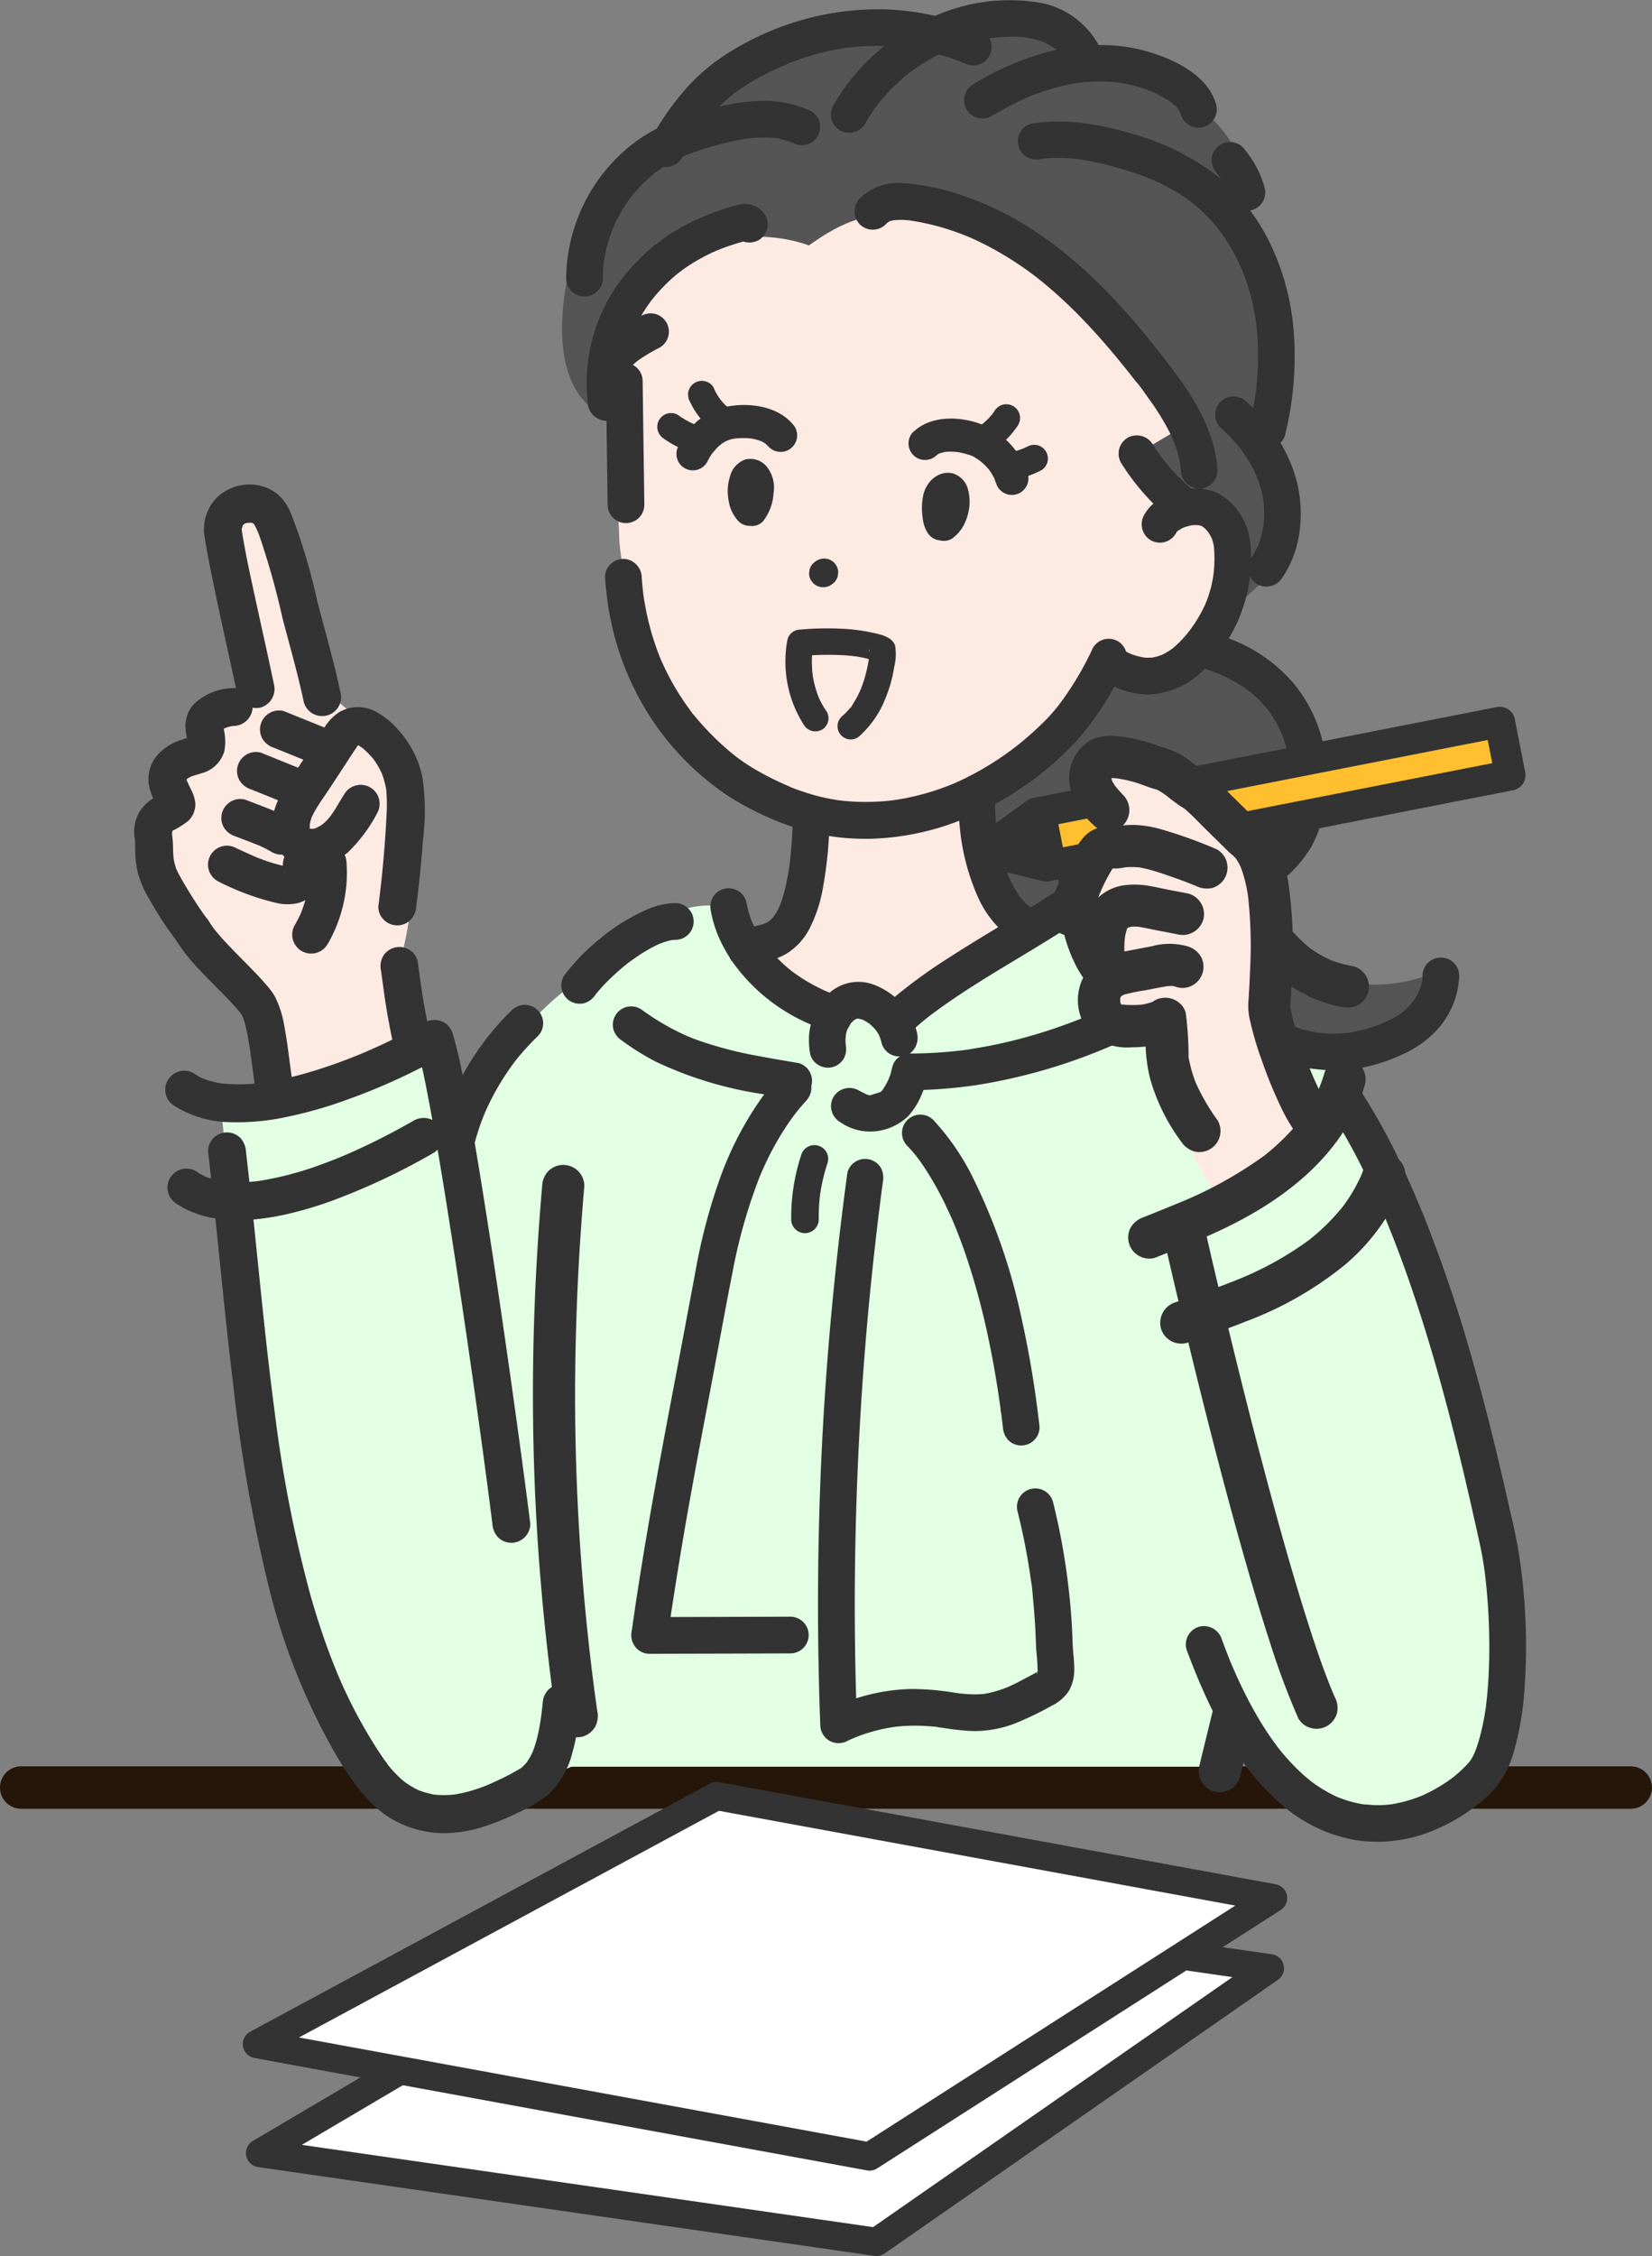<svg xmlns="http://www.w3.org/2000/svg" width="160.935" height="219.71" viewBox="0 0 160.935 219.71">
  <rect x="0" y="0" width="160.935" height="219.71" fill="#808080" stroke="none"/>
  <g id="group" transform="translate(80.468 109.855)">
    <g id="group-2" data-name="group" transform="translate(-80.468 -109.855)">
      <path id="パス_23149" data-name="パス 23149" d="M2.065,670.432h156.8a2.065,2.065,0,1,0,0-4.131H2.065a2.065,2.065,0,0,0,0,4.131Z" transform="translate(0 -494.28)" fill="#261609"/>
      <g id="group-3" data-name="group" transform="translate(13.059)">
        <g id="グループ_7569" data-name="グループ 7569" transform="translate(1.3 2.183)">
          <g id="グループ_7566" data-name="グループ 7566" transform="translate(0 12.528)">
            <path id="パス_23150" data-name="パス 23150" d="M157.308,76.105s1.049,18.27,1.008,18.65,1.628,18.618,11.506,24.1l7.243,2.6s.942,7.772-1.977,11.488c-2.2,2.8-4.717,2.315-4.717,2.315s4.94,11.175,19.216,5.077l10.006-7.275s-5.535-1.44-7.034-12.289c0,0,11.631-5.988,14.2-13.164,0,0,8.893,3.413,11.1-6.758s-4.225-11.027-6.364-8.773l1.846-9.3S188.113,29.48,157.308,76.105Z" transform="translate(-112.348 -56.982)" fill="#fdeae3"/>
            <path id="パス_23151" data-name="パス 23151" d="M486.931,210.3l-3.291-2.75L479.1,190.43s-4.876-3.18-5.378,1.767l3.445,15.446s-6.093,2.107-5.627,5.833c0,0-4.182.7-3.164,6.226,0,0-3.816,2.35-.16,7.517a100.5,100.5,0,0,0,9.853,11.208l1.359,8.879,13.011-5.062-1.278-7.634S496.726,214.776,486.931,210.3Z" transform="translate(-466.63 -155.231)" fill="#fdeae3"/>
          </g>
          <g id="グループ_7567" data-name="グループ 7567" transform="translate(7.089 81.999)">
            <path id="パス_23152" data-name="パス 23152" d="M153.407,340.209l23.913-14.143,19.317,17.343-12.4,70.533H122.178s-3.884-58.718-2.3-72.309c0,0,8.318-12.62,16.955-11.5,0,0,4.044,10.071,10.311,10.071C147.14,340.209,148.689,336.751,153.407,340.209Z" transform="translate(-88 -326.066)" fill="#e2ffe3"/>
            <path id="パス_23153" data-name="パス 23153" d="M435.9,367.552l-3.16,48.506,3.5,27.74s-11.941,5.526-14.089,6.2c0,0-5.061-1.7-10.739-8.17s-10.009-50.46-11.381-61.793c0,0,16.953-3.921,20.862-6.178l1.688,8.007C427.2,375.215,431.845,369.838,435.9,367.552Z" transform="translate(-400.035 -356.841)" fill="#e2ffe3"/>
            <path id="パス_23154" data-name="パス 23154" d="M65.711,383.369s10.431,20.88,14.623,39.783,4.713,28.88-1.883,33.006c-15.33,9.592-21.932-6.377-24.964-10.272l3.357-17.3a102.291,102.291,0,0,1-5.982-29.342C50.107,383.158,53.979,374.765,65.711,383.369Z" transform="translate(42.926 -366.026)" fill="#e2ffe3"/>
          </g>
          <g id="グループ_7568" data-name="グループ 7568" transform="translate(40.392)">
            <path id="パス_23155" data-name="パス 23155" d="M170.615,10.49s9.528-5.166,16.717.967c0,0,15.326,3.435,15.846,12.971l-2.227,1.181s5.525,8.413,4.855,15.131S204.538,49,204.538,49s5.72,8.61,1.377,12.9-5.069,4.326-5.069,4.326,3.6-10-3.968-10.645l-4.866-4.736,4.643-2.74s-10.632-16.041-19.448-19.108c-8.371-2.912-11.713-2.256-16.523,1.182,0,0-5.968-2.427-11.491.925a18.406,18.406,0,0,0-7.581,8.344c-.218.535,2.218.881,2.218.881l-2.258,2.783.3,4.04s-6.955-.861-4.836-13.185,7.114-12.629,8.633-13.244C145.669,20.719,154.384,6.11,170.615,10.49Z" transform="translate(-136.634 -8.456)" fill="#555"/>
            <path id="パス_23156" data-name="パス 23156" d="M105.066,243.569l1.9,2.466c1.9.45,8.7,3.655,8.691,11.168,0,4.06-5.046,9.027-5.306,10.136-1.357,5.791,7.623,11.8,16.83,8.1,0,0-.861,14.084-19.374,5.565,0,0-7.406.622-11.639-4.27l-3.3-6.872-6.323,1.93c-6.081-7.02-3.9-12.744-3.9-12.744s10.292-6.111,12.8-12.247C95.445,246.8,103.171,245.142,105.066,243.569Z" transform="translate(-42.238 -182.869)" fill="#555"/>
          </g>
        </g>
        <g id="グループ_7570" data-name="グループ 7570" transform="translate(0)">
          <path id="パス_23157" data-name="パス 23157" d="M240.139,281.859c-.069.039-.092.033.16-.117l-.02.016A1.66,1.66,0,0,0,240.139,281.859Z" transform="translate(-154.408 -209.003)" fill="#464e53"/>
          <path id="パス_23158" data-name="パス 23158" d="M373.751,248.635l-.024-.06c.051.115.076.174.086.2-.019-.042-.039-.084-.057-.126Z" transform="translate(-322.423 -184.399)" fill="#464e53"/>
          <path id="パス_23159" data-name="パス 23159" d="M340.081,165.383c-.124-.011-.147-.014-.123-.013l.077.007Z" transform="translate(-279.971 -122.675)" fill="#464e53"/>
          <path id="パス_23160" data-name="パス 23160" d="M322.661,148.5a1.37,1.37,0,0,1,.135-1.033,1.354,1.354,0,0,1,.8-.616,1.315,1.315,0,0,1,1.033.135,8.711,8.711,0,0,0,1.519.872l.051.02c.144-.139.292-.274.447-.4.062-.05.125-.094.187-.141l0,0a7.639,7.639,0,0,1-1.036-1.653,1,1,0,0,1-.159-.5,1.016,1.016,0,0,1,.024-.535,1.342,1.342,0,0,1,1.649-.937,1.3,1.3,0,0,1,.8.616,4.9,4.9,0,0,0,1.295,1.84c.21-.036.421-.066.637-.092,1.972-.234,4.368.186,5.726,1.76a1.609,1.609,0,1,1-2.275,2.276c-.108-.125-.237-.229-.353-.344l-.026-.018q-.109-.07-.224-.132c-.061-.033-.124-.063-.187-.094-.185-.06-.367-.122-.557-.168-.1-.026-.21-.048-.316-.067l-.077-.011.137.012-.184-.018-.077-.007c-.1-.009-.2-.018-.3-.022a8.722,8.722,0,0,0-1.156.037c-.082.015-.164.028-.245.046s-.187.046-.279.074c-.05.015-.321.134-.24.088l-.085.044q-.128.067-.252.143c-.081.05-.161.1-.239.156a1.322,1.322,0,0,1-.212.178c-.085.077-.167.157-.247.239a5.453,5.453,0,0,1-.392.455l-.014.02q-.084.122-.163.247c-.121.193-.231.393-.332.6a1.6,1.6,0,0,1-2.844-1.461,9.165,9.165,0,0,1-1.354-.8A1.452,1.452,0,0,1,322.661,148.5Z" transform="translate(-271.643 -106.573)" fill="#333"/>
          <path id="パス_23161" data-name="パス 23161" d="M333,173.156a2.041,2.041,0,0,1,2.091.646,3.243,3.243,0,0,1,.7,2.594,4.878,4.878,0,0,1-1.046,2.789,1.509,1.509,0,0,1-1.054.437,1.367,1.367,0,0,1-.175-.013c-.025,0-.051,0-.076,0a1.528,1.528,0,0,1-1.054-.437,3.762,3.762,0,0,1-.973-2.031,4.77,4.77,0,0,1,.158-2.427A2.338,2.338,0,0,1,333,173.156Z" transform="translate(-273.49 -128.394)" fill="#333"/>
          <path id="パス_23162" data-name="パス 23162" d="M268.4,171.017c.135-.058.282-.075,0,0Z" transform="translate(-189.979 -126.828)" fill="#464e53"/>
          <path id="パス_23163" data-name="パス 23163" d="M253.109,174.042c.064.059.1.1,0,0Z" transform="translate(-170.642 -129.109)" fill="#464e53"/>
          <path id="パス_23164" data-name="パス 23164" d="M228.4,155.183c1.614-1.539,4.239-1.524,6.243-.865.136.045.27.094.4.147.047-.033.093-.065.139-.1a6.476,6.476,0,0,0,.861-.86c.083-.113.165-.225.241-.343a1.412,1.412,0,0,1,.8-.616,1.37,1.37,0,0,1,1.033.135,1.341,1.341,0,0,1,.481,1.835,8.064,8.064,0,0,1-1.185,1.445,7.8,7.8,0,0,1,.974,1.089q.361-.108.712-.246c.127-.057.254-.113.378-.175a1.424,1.424,0,0,1,1.033-.135,1.367,1.367,0,0,1,.8.616,1.353,1.353,0,0,1,.135,1.033,1.338,1.338,0,0,1-.616.8,10.925,10.925,0,0,1-1.249.535,1.611,1.611,0,0,1-3.146.669,1.7,1.7,0,0,1-.126-.351,5.865,5.865,0,0,0-.329-.6q-.079-.126-.165-.249l-.058-.08c-.13-.147-.256-.3-.4-.435-.164-.165-.354-.3-.519-.466l.093.091a1.322,1.322,0,0,0-.125-.1c-.095-.065-.191-.127-.289-.186a2.088,2.088,0,0,0-.582-.305l.247.1-.143-.057c-.086-.033-.174-.064-.262-.092a7.956,7.956,0,0,0-1.076-.26c-.107-.01-.213-.02-.32-.027-.191-.011-.383-.014-.575-.007-.088,0-.175.009-.263.016l.045-.013-.052.013-.035,0a.446.446,0,0,0-.171.044,2.8,2.8,0,0,0-.308.072c-.076.024-.151.061-.227.08l.089-.023a.557.557,0,0,0-.059.028c-.044.025-.086.053-.128.081l-.032.031a1.609,1.609,0,1,1-2.276-2.276Z" transform="translate(-152.469 -113.13)" fill="#333"/>
          <path id="パス_23165" data-name="パス 23165" d="M266.685,170.48c-.159.046-.217.054-.214.047.07-.014.138-.029.206-.046Z" transform="translate(-187.604 -126.466)" fill="#464e53"/>
          <path id="パス_23166" data-name="パス 23166" d="M258.907,178.662a2.062,2.062,0,0,1,1.58-.261,2.174,2.174,0,0,1,1.478,1.533,4.591,4.591,0,0,1,0,2.448,4.837,4.837,0,0,1-.492,1.218,3.817,3.817,0,0,1-1.071,1.162,1.541,1.541,0,0,1-1.158.164,1.585,1.585,0,0,1-1.212-.748,3.164,3.164,0,0,1-.43-1.143,7.084,7.084,0,0,1-.115-1.306,6.563,6.563,0,0,1,.126-1.2,3.08,3.08,0,0,1,.7-1.378A2.5,2.5,0,0,1,258.907,178.662Z" transform="translate(-180.732 -132.298)" fill="#333"/>
          <path id="パス_23167" data-name="パス 23167" d="M309.4,213.07a1.414,1.414,0,0,1-1.945,0l-.215-.278a1.369,1.369,0,0,1-.188-.694q.024-.183.049-.366a1.372,1.372,0,0,1,.354-.607l.086-.069a1.414,1.414,0,0,1,1.945,0l.215.278a1.37,1.37,0,0,1,.188.694l-.049.366a1.371,1.371,0,0,1-.353.607Z" transform="translate(-241.29 -156.268)" fill="#333"/>
          <path id="パス_23168" data-name="パス 23168" d="M339.124,94.228q.069,5.019.137,10.038.014,1.007.028,2.015a1.788,1.788,0,0,1-3.576,0q-.056-4.089-.112-8.179h-.039a1.837,1.837,0,0,1-1.788-1.788,16.792,16.792,0,0,1,2.487-10.825,18.928,18.928,0,0,1,7.921-6.888,25.353,25.353,0,0,1,2.9-1.136c.442-.141.89-.286,1.343-.385a2.346,2.346,0,0,1,2.637.988,1.806,1.806,0,0,1-.641,2.446,1.879,1.879,0,0,1-1.486.131l-.227.063q-.579.167-1.15.361-.514.176-1.019.377l-.176.072-.006,0c-.03.012-.059.026-.09.036l.039-.014c-.168.074-.335.149-.5.227a18.214,18.214,0,0,0-1.933,1.058q-.444.28-.87.586c-.121.087-.635.517-.173.122-.145.124-.3.239-.447.362a16.741,16.741,0,0,0-1.611,1.548q-.368.4-.71.832l.027-.04c-.057.084-.124.163-.184.245q-.221.3-.428.608c-.176.262-.34.53-.5.8l.013-.007a1.888,1.888,0,0,1,1.378-.18,1.823,1.823,0,0,1,1.068.822,1.788,1.788,0,0,1-.641,2.446,16.64,16.64,0,0,0-2.141,1.277q-.247.2-.482.419A1.777,1.777,0,0,1,339.124,94.228Zm10.13-13.666c.241-.013.138-.027,0,0Z" transform="translate(-289.578 -57.124)" fill="#333"/>
          <path id="パス_23169" data-name="パス 23169" d="M178.7,200.166l.028-.018c-.062.059-.107.1-.136.122.023-.024.046-.048.071-.071Z" transform="translate(-76.959 -148.475)" fill="#464e53"/>
          <path id="パス_23170" data-name="パス 23170" d="M169.794,198.475c-.028-.014-.067-.036-.119-.066l.017.007Z" transform="translate(-65.723 -147.185)" fill="#464e53"/>
          <path id="パス_23171" data-name="パス 23171" d="M174.56,238.175c.021-.112.147-.211.115-.149a1.212,1.212,0,0,0-.106.138Z" transform="translate(-71.871 -176.56)" fill="#464e53"/>
          <path id="パス_23172" data-name="パス 23172" d="M168.278,227.447c.018-.191.09-.248.07-.163a1.315,1.315,0,0,0-.064.151Z" transform="translate(-63.92 -168.577)" fill="#464e53"/>
          <path id="パス_23173" data-name="パス 23173" d="M180.247,244.217l-.035.025a1.456,1.456,0,0,1,.2-.166l-.061.054Z" transform="translate(-79.062 -181.063)" fill="#464e53"/>
          <path id="パス_23174" data-name="パス 23174" d="M352.15,94.3l.006,0c.127-.051.366-.129-.057.025l.029-.013Z" transform="translate(-295.366 -69.904)" fill="#464e53"/>
          <path id="パス_23175" data-name="パス 23175" d="M377.342,112.924l0,0C377.09,113.294,377.268,113.016,377.342,112.924Z" transform="translate(-326.854 -83.768)" fill="#464e53"/>
          <path id="パス_23176" data-name="パス 23176" d="M257.48,89.271c.112.057.208.132-.1-.044l.028.011C257.43,89.249,257.454,89.261,257.48,89.271Z" transform="translate(-176.158 -66.191)" fill="#464e53"/>
          <path id="パス_23177" data-name="パス 23177" d="M177.907,175.658c-.013,0-.03-.063-.016-.243v.008A1.374,1.374,0,0,0,177.907,175.658Z" transform="translate(-75.956 -130.127)" fill="#464e53"/>
          <path id="パス_23178" data-name="パス 23178" d="M232.284,104.22l.05.038.023.018.015.012c-.138-.1-.15-.114-.118-.091l.021.016Z" transform="translate(-144.454 -77.289)" fill="#464e53"/>
          <path id="パス_23179" data-name="パス 23179" d="M287.626,83.457c-.138.089-.191.11-.186.1.057-.03.111-.062.167-.093Z" transform="translate(-213.959 -61.911)" fill="#464e53"/>
          <path id="パス_23180" data-name="パス 23180" d="M180.641,165.661c.021.089.007.115-.059-.157l0,.011A1.312,1.312,0,0,0,180.641,165.661Z" transform="translate(-79.395 -122.775)" fill="#464e53"/>
          <path id="パス_23181" data-name="パス 23181" d="M364.39,58.652l.016-.007C364.507,58.6,364.774,58.521,364.39,58.652Z" transform="translate(-310.79 -43.456)" fill="#464e53"/>
          <path id="パス_23182" data-name="パス 23182" d="M201.25,31.129c-.327-.027-.262-.028-.155-.02l.122.014Z" transform="translate(-105.269 -23.074)" fill="#464e53"/>
          <path id="パス_23183" data-name="パス 23183" d="M226.315,12.385a1.821,1.821,0,0,1-2.2-1.249c-.01-.035-.019-.087-.031-.137-.078-.14-.158-.274-.242-.41l0-.007c-.031-.032-.062-.063-.089-.092-.114-.122-.235-.238-.36-.349-.056-.05-.132-.1-.19-.152-.112-.078-.224-.157-.339-.231q-.454-.29-.934-.537-.241-.125-.487-.239l-.193-.087c-.346-.133-.693-.262-1.049-.371a14.485,14.485,0,0,0-2.07-.47l.048,0-.081-.01-.017,0c-.031,0-.071-.009-.106-.011l-.014,0q-.271-.029-.544-.05-.572-.043-1.146-.044a17.974,17.974,0,0,0-2.115.128l-.211.033q-.283.046-.566.1-.592.115-1.176.266a22.036,22.036,0,0,0-2.245.712q-.27.1-.536.209a1.412,1.412,0,0,1-.312.131l0,0q-.58.256-1.149.538c-.792.393-1.565.824-2.322,1.282a1.788,1.788,0,0,1-1.8-3.087,27.131,27.131,0,0,1,8.162-3.407l-.12-.1-.008-.007-.023-.015a7.281,7.281,0,0,0-1.083-.622c-.1-.035-.193-.072-.291-.105-.245-.083-.494-.153-.745-.212s-.5-.07-.735-.14l-.025,0c-.139-.015-.278-.026-.417-.036a13.936,13.936,0,0,0-1.558-.012q-.639.029-1.274.106l.05-.008-.061.01-.029,0a.5.5,0,0,0-.145.018.255.255,0,0,0,.081-.007l-.133.02-.023,0a1.847,1.847,0,0,1,.161.381,1.826,1.826,0,0,1-.18,1.378,1.805,1.805,0,0,1-1.069.822,2.1,2.1,0,0,1-1.378-.18c.483.206.028.013-.092-.035q-.209-.083-.419-.163-.473-.179-.953-.337c-.324-.107-.651-.2-.979-.3l-.1.05a19.142,19.142,0,0,0-2.167,1.3q-.24.166-.474.339l-.065.044c.042-.033.061-.049,0,0l0,0a.866.866,0,0,0-.168.13.57.57,0,0,0,.062-.046l-.045.036q-.493.393-.96.819a18.488,18.488,0,0,0-1.927,2.047l-.091.114-.046.056c-.029.041-.057.083-.086.122q-.2.274-.391.556-.408.6-.764,1.24a1.788,1.788,0,0,1-3.087-1.8,20.152,20.152,0,0,1,4.98-5.815,24.33,24.33,0,0,0-2.639.061q-.448.036-.9.087l-.155.019c-.161.026-.322.047-.483.073q-.943.154-1.871.383a24.951,24.951,0,0,0-3.477,1.154l-.091.04-.359.157q-.37.164-.736.336-.691.327-1.365.689A20.332,20.332,0,0,0,180.8,8.952l-.188.14-.011.009q-.273.218-.538.447-.463.4-.895.836.433-.1.867-.182a16.978,16.978,0,0,1,3.926-.375,10.809,10.809,0,0,1,4.142.99,1.8,1.8,0,0,1,.822,1.069A1.788,1.788,0,0,1,186.3,13.9l-.047-.021c-.1-.035-.195-.073-.293-.107q-.362-.123-.736-.209a3.049,3.049,0,0,0-.7-.132c-.018,0,.407.047.2.028-.073-.007-.145-.016-.218-.023q-.192-.018-.384-.029a11.873,11.873,0,0,0-1.5.014c-.243.017-.484.042-.726.068H181.9l-.014,0q-.2.029-.39.062a28.631,28.631,0,0,0-3.045.716c-.511.145-1.019.3-1.521.475q-.362.125-.72.262-.165.063-.329.129c-.054.022-.108.048-.164.067l.033-.011c-.052.023-.1.049-.154.072-.025.042-.051.084-.075.127a1.866,1.866,0,0,1-1.784.876c-.155.1-.309.2-.46.3a3.488,3.488,0,0,0-.507.37c-.018.018.32-.254.172-.131-.05.041-.1.08-.15.121q-.131.107-.26.216-.5.423-.952.89t-.87.97c-.055.067-.109.135-.163.2l0,.006q-.2.271-.392.552a15.329,15.329,0,0,0-1.294,2.32l-.032.073c-.027.068-.085.21-.1.258q-.13.338-.244.682-.227.688-.387,1.4-.084.377-.149.758c-.016.093-.029.186-.044.279,0,.019,0,.039-.005.058a14.182,14.182,0,0,0-.082,1.5,1.788,1.788,0,0,1-3.576,0A16.859,16.859,0,0,1,168.586,16a15.74,15.74,0,0,1,4.481-3.473,27.282,27.282,0,0,1,3.107-4.185,19.621,19.621,0,0,1,4.6-3.633A27.347,27.347,0,0,1,195.548.92a25.785,25.785,0,0,1,4.634.628A18.044,18.044,0,0,1,210.146.224a8.2,8.2,0,0,1,5.933,4.1c.01.02.018.042.028.063a16.45,16.45,0,0,1,7.38,1.621c1.77.867,3.529,2.187,4.076,4.174A1.81,1.81,0,0,1,226.315,12.385Zm-44.266,1.087-.014,0ZM167.916,25.353a1.143,1.143,0,0,0-.018.131C167.908,25.41,167.918,25.34,167.916,25.353Zm2.63-6.147a1.231,1.231,0,0,0,.079-.1A.529.529,0,0,0,170.546,19.206Zm53.515-8.286a.26.26,0,0,0-.028-.055Z" transform="translate(-122.146 0)" fill="#333"/>
          <path id="パス_23184" data-name="パス 23184" d="M163.471,86.28l.023.032c-.074-.09-.114-.141-.126-.157.018.022.037.042.054.064Z" transform="translate(-57.795 -63.911)" fill="#464e53"/>
          <path id="パス_23185" data-name="パス 23185" d="M148.82,206.152c-.047.093-.079.148,0,0Z" transform="translate(-39.352 -152.929)" fill="#464e53"/>
          <path id="パス_23186" data-name="パス 23186" d="M155.308,168.88l.027.037a1.865,1.865,0,0,1-.128-.16c.016.02.034.039.05.059Z" transform="translate(-47.529 -125.189)" fill="#464e53"/>
          <path id="パス_23187" data-name="パス 23187" d="M171.743,304.132a1.932,1.932,0,0,1-.18,1.378,1.788,1.788,0,0,1-3.268-.427,11.65,11.65,0,0,1-.084-3.882,9.044,9.044,0,0,1,.988-2.861,18.723,18.723,0,0,1,3.306-4.078,1.788,1.788,0,0,1,2.529,2.529c-.52.535-1.047,1.065-1.539,1.627-.118.135-.233.272-.347.411l-.01.011-.048.057c-.049.061-.1.124-.147.185l.12-.148c-.029.036-.058.075-.078.1a9.542,9.542,0,0,0-.623.97q-.144.258-.269.526l.042-.114c-.016.044-.034.088-.051.132s-.058.145-.067.174v0a7.309,7.309,0,0,0-.322,1.2c0,.005,0,.011,0,.017,0-.027,0-.057.006-.09-.008.123-.027.247-.037.37q-.025.338-.022.678c0,.24.014.479.034.717a2.921,2.921,0,0,0,.061.31c0-.02-.023-.09-.063-.246C171.709,303.828,171.718,303.986,171.743,304.132Z" transform="translate(-71.063 -217.908)" fill="#464e53"/>
          <path id="パス_23188" data-name="パス 23188" d="M182.835,333.2Z" transform="translate(-82.164 -247.176)" fill="#464e53"/>
          <path id="パス_23189" data-name="パス 23189" d="M183.023,325.509c-.029.44-.023.148,0,0Z" transform="translate(-82.393 -241.471)" fill="#464e53"/>
          <path id="パス_23190" data-name="パス 23190" d="M177.449,313.432l-.084.1.074-.093Z" transform="translate(-75.363 -232.512)" fill="#464e53"/>
          <path id="パス_23191" data-name="パス 23191" d="M181.517,320.037l.007-.013c-.07.189-.086.222-.076.193.021-.059.044-.117.067-.174Z" transform="translate(-80.492 -237.402)" fill="#464e53"/>
          <path id="パス_23192" data-name="パス 23192" d="M206.586,354.428c-.049-.122-.077-.2,0,0Z" transform="translate(-112.032 -262.834)" fill="#464e53"/>
          <path id="パス_23193" data-name="パス 23193" d="M87.633,373.316c.093-.326.054-.151,0,0Z" transform="translate(37.562 -276.799)" fill="#464e53"/>
          <path id="パス_23194" data-name="パス 23194" d="M90.511,378.145Z" transform="translate(34.004 -280.518)" fill="#464e53"/>
          <path id="パス_23195" data-name="パス 23195" d="M101.984,386.2l-.016.005.171-.069-.057.024Z" transform="translate(19.412 -286.446)" fill="#464e53"/>
          <path id="パス_23196" data-name="パス 23196" d="M88.764,370.784a16.4,16.4,0,0,1-3.629,1.16,15.451,15.451,0,0,1-5.206.046,16.533,16.533,0,0,1-6.327-2.546,1.788,1.788,0,0,1,1.8-3.088c.417.271.843.528,1.281.765q.311.168.628.323.155.075.311.147c.128.059.591.185.086.045.407.113.8.314,1.2.442s.834.243,1.259.334q.281.06.564.108l.193.03c.375.039.749.07,1.125.08q.5.013,1.008-.014.242-.013.484-.035c.072-.007.229-.028.34-.044a15.064,15.064,0,0,0,2.993-.815c-.082.034.011,0,.114-.045l.215-.088-.158.064.073-.031q.284-.127.564-.263c.2-.1.4-.194.59-.3q.252-.14.493-.3.121-.08.238-.164l.028-.02a8.574,8.574,0,0,0,.956-.936c.062-.073.118-.153.183-.223l-.159.175c.042-.048.125-.144.163-.2q.188-.276.349-.569.069-.125.132-.253a.958.958,0,0,0,.037-.089l-.024.084c.059-.211.154-.414.213-.626.032-.116.054-.234.077-.352a.7.7,0,0,0,.046-.2c0-.007,0-.015,0-.022.006-.025.01-.052.017-.077l-.016.057q.013-.169.017-.339a1.788,1.788,0,1,1,3.576,0,8.255,8.255,0,0,1-2.407,5.512A10.517,10.517,0,0,1,88.764,370.784Z" transform="translate(34.496 -267.963)" fill="#333"/>
          <path id="パス_23197" data-name="パス 23197" d="M86.639,369.7c-.013.025-.009-.026.049-.237,0,.007,0,.013,0,.02C86.669,369.557,86.653,369.63,86.639,369.7Z" transform="translate(38.822 -274.079)" fill="#464e53"/>
          <path id="パス_23198" data-name="パス 23198" d="M249.2,14.316l-.1.015.093-.014Z" transform="translate(-165.634 -10.62)" fill="#464e53"/>
          <path id="パス_23199" data-name="パス 23199" d="M280.1,27.24l-.106.084.105-.083Z" transform="translate(-204.513 -20.207)" fill="#464e53"/>
          <path id="パス_23200" data-name="パス 23200" d="M180.191,131.876a2.352,2.352,0,0,1-1.583.207,13.176,13.176,0,0,1-6.148-2.893,18.282,18.282,0,0,1-2.058-2.108,11.642,11.642,0,0,1-1.666-2.22,7.279,7.279,0,0,1-.627-1.672l-.2.147-.082.064a17.274,17.274,0,0,0-2.058,1.89q-.207.227-.4.464c-.025.03-.052.069-.081.1-.044.06-.089.12-.132.181a8.851,8.851,0,0,0-.7,1.17c-.022.046-.047.092-.07.139s-.034.085-.05.128c-.083.223-.154.449-.217.678a1.788,1.788,0,0,1-3.448-.951c1.1-4.017,4.634-6.4,7.832-8.682q.561-.4,1.111-.817l.046-.036.252-.2q.271-.221.534-.45c.363-.317.713-.649,1.043-1q.22-.234.428-.478a2.322,2.322,0,0,1,.219-.272l.009-.012a6.075,6.075,0,0,0,.478-.8c.038-.076.076-.153.112-.231l0-.009c.05-.129.1-.257.149-.388a11.65,11.65,0,0,0,.343-1.166q.079-.328.14-.66.028-.151.053-.3c.005-.032.014-.1.024-.158s.012-.1.014-.124q.019-.175.033-.349.029-.357.042-.714a14.389,14.389,0,0,0-.029-1.507c-.016-.223-.041-.444-.066-.665,0-.019-.006-.038-.009-.057q-.031-.192-.067-.383a12.965,12.965,0,0,0-.4-1.562q-.124-.385-.273-.761l-.01-.026c-.054-.119-.108-.239-.165-.357a11.744,11.744,0,0,0-.86-1.488q-.112-.165-.231-.327l-.051-.068q-.28-.347-.586-.673-.328-.349-.683-.672-.162-.147-.328-.288-.1-.083-.2-.164l-.065-.052-.017-.012-.185-.135q-.22-.157-.446-.305-.435-.285-.889-.536-.494-.274-1.007-.511l-.187-.085c-.177-.06-.35-.146-.525-.211-.345-.13-.695-.247-1.047-.357a7.97,7.97,0,0,1-5.557,2.5,8.2,8.2,0,0,1-3.243-.767,29.959,29.959,0,0,1-3.254,4.78,28.876,28.876,0,0,1-5.564,4.912,29.65,29.65,0,0,1-2.813,1.753q.012.854.086,1.706.032.365.075.729l.012.095c.014.1.041.285.049.333q.117.747.283,1.486a19.582,19.582,0,0,0,.872,2.814c.014.034.028.066.039.089.049.108.1.216.153.322q.163.331.346.652.17.295.36.578.089.132.183.262a6.885,6.885,0,0,0,.5.546q.124.122.255.236c.027.023.066.053.1.082l-.12-.081.123.083c.122.089.247.169.045.03l.125.084c.848-.524,1.692-1.053,2.522-1.605a1.372,1.372,0,0,1,.175-.1,25.994,25.994,0,0,1,.276-4,24.386,24.386,0,0,1,1.267-5.033,1.927,1.927,0,0,1,.822-1.068,1.788,1.788,0,0,1,2.626,2.019,24.278,24.278,0,0,0-1.149,4.294q-.05.286-.093.573c-.008.052-.015.1-.022.156,0,.031-.008.062-.012.093q-.075.624-.116,1.252a20.334,20.334,0,0,0-.008,2.619q.019.292.047.585.017.173.037.346c.062.4.132.806.223,1.2q.144.627.345,1.24.1.305.217.605c.035.091.074.18.109.272l-.083-.215c.03.075.066.164.091.217a11.228,11.228,0,0,0,.607,1.14q.17.278.356.546.08.115.164.228a11.455,11.455,0,0,0,.915,1q.238.228.49.44c.06.051.122.1.183.149l.115.084a11.541,11.541,0,0,0,1.234.765l.1-.051a1.817,1.817,0,0,1,2.446.641,1.92,1.92,0,0,1,.169.456c.248.065.5.127.747.181q.508.11,1.022.193c.157.025.808.1.15.027.216.024.431.053.647.075a1.935,1.935,0,0,1,1.264.524,1.788,1.788,0,0,1-1.264,3.052,21.087,21.087,0,0,1-5.165-1.133,54.77,54.77,0,0,1-16.655,5.531,47.762,47.762,0,0,1-5.248.486c-.071.186-.148.373-.231.563a7.028,7.028,0,0,1-1.325,2.051,5.489,5.489,0,0,1-2.6,1.332,5.1,5.1,0,0,1-3.973-.82,1.8,1.8,0,0,1-.642-2.446,1.826,1.826,0,0,1,2.446-.641c.251.137.505.268.764.39q.16.058.325.1c.19-.05.376-.115.564-.178.14-.047.284-.084.426-.126l.027-.014-.01.009.008,0,.012-.012.029-.015c.088-.056.154-.132.1-.092a1,1,0,0,0,.084-.1l.02-.03c.031-.037.061-.075.093-.11l-.078.088a6.688,6.688,0,0,0,.584-1.053,4.905,4.905,0,0,0,.315-1.1l-.012.089a1.96,1.96,0,0,1,.064-.216,1.611,1.611,0,0,1,.411-.694,1.767,1.767,0,0,1,.316-.246,1.758,1.758,0,0,1-1.8-1.294c-.047-.22-.132-.427-.19-.642l-.022-.045q-.061-.12-.13-.236-.091-.155-.192-.3l-.014-.021c-.127-.144-.253-.287-.392-.419-.078-.074-.16-.144-.24-.215a4.89,4.89,0,0,0-.463-.288.8.8,0,0,0-.188-.1l-.015,0c-.032-.015-.063-.03-.094-.047l.075.041a4,4,0,0,0-.387-.107h-.118l-.052.012-.049.016c-.081.048-.161.095-.24.144-.087.086-.178.167-.26.258-.016.017-.03.035-.045.052a5.133,5.133,0,0,1-.32.559c-.012.035-.025.069-.036.1a4.367,4.367,0,0,0-.111.431v0a2.951,2.951,0,0,1-.033.408c0,.15,0,.3.009.448.008.126.083.653,0,.081a1.959,1.959,0,0,1-.181,1.378,1.787,1.787,0,0,1-2.446.642,1.725,1.725,0,0,1-.822-1.069,7.635,7.635,0,0,1-.105-1.927,7.421,7.421,0,0,1,.164-.963,17.828,17.828,0,0,1-7.664-6.147,1.428,1.428,0,0,1-.212-.3c-.023-.044-.043-.088-.062-.131-.215-.341-.421-.688-.606-1.047a11.75,11.75,0,0,1-1.185-3.375,1.937,1.937,0,0,1,.18-1.378,1.788,1.788,0,0,1,3.268.427,9.568,9.568,0,0,0,.318,1.306q.1.315.222.623v0c.04.089.08.178.122.266.032.068.07.133.1.2.247-.057.494-.112.737-.183.112-.033.222-.07.332-.109l.047-.022a3.614,3.614,0,0,0,.377-.223c.017-.014.035-.028.051-.043a4.061,4.061,0,0,0,.354-.366c.048-.068.1-.136.14-.206a6.454,6.454,0,0,0,.341-.608c.043-.086.082-.173.122-.26l.037-.1a14.092,14.092,0,0,0,.568-1.952c.1-.466.19-.936.265-1.408q.029-.184.056-.368c0-.023.006-.045.01-.068.032-.262.064-.524.092-.786.1-.993.171-1.989.216-2.986a29.11,29.11,0,0,1-6.321-3.038,26.862,26.862,0,0,1-7.228-7.187,27.643,27.643,0,0,1-4.549-12.266c-.079-.605-.137-1.213-.179-1.822a1.8,1.8,0,0,1,1.788-1.788,1.831,1.831,0,0,1,1.788,1.788c.041.59.1,1.178.172,1.765,0,.021.006.042.009.062q.031.211.065.422.072.44.157.878a26.336,26.336,0,0,0,.816,3.138q.235.718.512,1.42c.035.089.071.177.107.266l-.043-.1c.023.052.045.1.067.157l.007.017c.027.067.074.167.055.12.078.178.157.356.24.531a24.763,24.763,0,0,0,1.356,2.506q.345.559.72,1.1.182.263.372.522.082.112.165.223l.094.125c.176.234-.085-.089-.113-.145a3.075,3.075,0,0,0,.384.483q.192.235.389.466.4.462.812.9.771.819,1.609,1.57.384.344.781.673.191.158.384.313l.105.083a20.183,20.183,0,0,0,2.285,1.48q.746.414,1.515.784.354.171.712.333.189.086.38.169l.19.082c.176.075.127.059.04.022.426.2.889.347,1.329.5q.75.261,1.519.458.913.232,1.845.376l.164.025c.137.016.273.033.411.047q.5.051,1,.079a22.178,22.178,0,0,0,3.767-.118l.156-.019c.139-.026.282-.041.421-.063q.5-.08.988-.182.926-.191,1.834-.454t1.789-.594q.383-.143.762-.3l.012,0,.063-.028q.225-.1.448-.2c.3-.136.591-.279.883-.425a1.608,1.608,0,0,1,.25-.13q1.015-.523,1.987-1.124.743-.462,1.457-.966.358-.252.708-.514c.044-.033.088-.069.132-.105a.57.57,0,0,0,.071-.047l.069-.054c.011-.008.022-.017.034-.024l-.013.008.169-.133a33.034,33.034,0,0,0,2.613-2.326c.384-.38.746-.782,1.092-1.2q.118-.141.232-.284l.093-.117c.169-.235.348-.464.515-.7a30.658,30.658,0,0,0,1.983-3.208q.441-.819.83-1.664a1.8,1.8,0,0,1,1.068-.822,1.829,1.829,0,0,1,1.378.18,1.809,1.809,0,0,1,.779,1c.152.077.3.154.458.226l.043.017q.212.08.428.148a6.849,6.849,0,0,0,.685.165c.09.015.2.032.276.036a5.1,5.1,0,0,0,.537,0c.049,0,.1-.007.146-.011.149-.029.3-.058.445-.1s.311-.1.463-.153c.1-.047.2-.1.294-.149.187-.1.369-.213.546-.332.063-.042.124-.087.185-.131l-.058.051c.03-.027.062-.051.093-.077l.072-.051c.052-.038.1-.09.093-.089a10.535,10.535,0,0,0,1.107-1.119c.079-.092.155-.186.232-.28,0,0,0,.008,0,.012a.124.124,0,0,1,.012-.024l.064-.077a.353.353,0,0,0,.043-.061l.017-.021q.321-.435.614-.891a13.54,13.54,0,0,0,.922-1.684c0,.007,0,.013,0,.021a.218.218,0,0,1,.008-.033c.014-.029.028-.058.042-.088a.361.361,0,0,0,.022-.064l.01-.022q.081-.207.154-.416.174-.5.307-1.009.119-.457.2-.921c.02-.108.037-.217.054-.326a2.948,2.948,0,0,1,.037-.3,13.251,13.251,0,0,0,.044-2q-.012-.222-.032-.444,0-.051-.01-.1a5.525,5.525,0,0,0-.175-.658l-.011-.037c-.053-.1-.1-.207-.159-.308s-.125-.213-.193-.315c-.011-.016-.037-.053-.063-.087a4.086,4.086,0,0,0-.326-.336c-.024-.022-.064-.05-.1-.08s-.067-.04-.1-.06c.121.063.028-.006-.1-.059-.042-.023-.084-.045-.126-.07l.109.063c-.025-.009-.05-.018-.075-.025l-.067-.015a2.2,2.2,0,0,0-.27-.033q-.2,0-.393.01l-.05,0a6.225,6.225,0,0,0-.743.192l-.078.028c-.1.049-.2.1-.3.153-.073.042-.142.089-.212.135l.072-.07c-.031.031-.066.059-.1.088l-.053.034a.5.5,0,0,0-.08.066l-.013.023-.006.011a.192.192,0,0,0,.044-.03c-.023.023-.046.046-.068.07-.024.041-.049.08-.072.122a1.8,1.8,0,0,1-2.446.641,1.825,1.825,0,0,1-.642-2.446,4.107,4.107,0,0,1,.91-1.117,22.3,22.3,0,0,1-3.15-3.968,1.8,1.8,0,0,1,.641-2.446,1.825,1.825,0,0,1,2.446.642c.317.508.659,1,1.018,1.477a20.489,20.489,0,0,0,2.724,2.829,5.909,5.909,0,0,1,.62-.012,1.827,1.827,0,0,1-1.627-1.774c-.006-.086-.023-.184-.036-.281.01,0,.018-.046.006-.115l-.02-.12c0-.01,0-.021,0-.031,0,.009,0,.014,0,.023-.007-.047-.015-.094-.023-.141q-.1-.535-.246-1.058c-.094-.331-.2-.658-.325-.981-.028-.073-.063-.147-.1-.222a.666.666,0,0,0-.036-.109l-.017-.037c0-.013-.009-.025-.012-.038l.007.027c-.045-.1-.091-.2-.138-.3a23.587,23.587,0,0,0-2.194-3.6c-.366-.509-.728-1.07-1.144-1.548a1.367,1.367,0,0,1-.1-.108l-.177-.227-.32-.408q-.357-.453-.719-.9c-.929-1.151-1.887-2.28-2.885-3.372-.983-1.076-2-2.117-3.074-3.106q-.823-.761-1.685-1.478c-.276-.229-.555-.452-.835-.675l.086.065-.124-.095-.05-.038h0l-.008-.005-.021-.016q-.249-.189-.5-.374a32.742,32.742,0,0,0-3.531-2.256q-.917-.5-1.868-.943-.25-.115-.5-.225l-.077-.031-.053-.025-.022-.008c-.017-.008-.035-.015-.051-.023l.022.012c-.322-.131-.647-.258-.974-.376a23.744,23.744,0,0,0-4.561-1.169l-.069-.01-.114-.013c-.157-.017-.315-.03-.473-.038a7.483,7.483,0,0,0-.769.008,2.763,2.763,0,0,0-.349.042c-.081.02-.162.042-.242.067l.071-.045c-.028.019-.06.034-.09.051h0a.413.413,0,0,0-.165.093l-.072.04c-.057.056-.115.11-.169.171a1.8,1.8,0,0,1-2.529,0,1.829,1.829,0,0,1,0-2.528,5.411,5.411,0,0,1,4.458-1.465,21.828,21.828,0,0,1,4.62.886,30.266,30.266,0,0,1,8.231,3.939c5.287,3.561,9.49,8.421,13.294,13.479,2.148,2.856,4,6,4.248,9.646a1.8,1.8,0,0,1-1.733,1.787,4.982,4.982,0,0,1,1.879.5,6.094,6.094,0,0,1,2.8,3.58,8.314,8.314,0,0,1,.311,2.2c.007.163.01.327.01.491.269-.414.474-.849.707-1.284l-.072.134c.032-.062.07-.141.088-.188.043-.113.083-.228.121-.343q.122-.371.214-.75t.153-.767v0c.015-.153.03-.3.04-.458a10.643,10.643,0,0,0-.013-1.572c-.009-.111-.021-.221-.033-.332l0-.026q-.066-.414-.165-.821a11.708,11.708,0,0,0-.469-1.491l-.034-.085c-.046-.1-.089-.2-.135-.3q-.167-.353-.355-.7a14.164,14.164,0,0,0-.858-1.372c-.069-.1-.14-.193-.211-.29l.053.064c-.027-.033-.054-.067-.08-.1l-.008-.012a1.16,1.16,0,0,0-.092-.111c-.171-.21-.346-.418-.528-.619a17.237,17.237,0,0,0-1.3-1.291,1.8,1.8,0,0,1,0-2.528,1.829,1.829,0,0,1,2.528,0q.334.3.652.615c.032-.17.066-.34.094-.511s.06-.363.087-.545c.015-.1.029-.2.045-.3a.273.273,0,0,1,.042-.123c.048-.281.044-.6.069-.863a28.43,28.43,0,0,0,.091-4.4q-.033-.548-.089-1.1c-.017-.162-.037-.323-.055-.485v-.005c-.015-.1-.03-.2-.045-.305-.109-.695-.248-1.385-.421-2.067q-.227-.893-.531-1.765-.144-.411-.3-.816l-.067-.166c-.058-.132-.116-.265-.176-.4a19.285,19.285,0,0,0-1.839-3.181c-.076-.106-.154-.211-.233-.317l.055.067c-.027-.032-.052-.065-.078-.1l-.016-.021c-.041-.054-.112-.138-.087-.1-.185-.229-.374-.454-.571-.673a16.645,16.645,0,0,0-1.294-1.294q-.316-.282-.647-.548l-.11-.085q-.227-.168-.459-.329a18.125,18.125,0,0,0-1.782-1.081q-.4-.212-.806-.407-.255-.122-.513-.237l-.207-.091-.011,0c-.624-.252-1.253-.488-1.893-.7a32.8,32.8,0,0,0-4.6-1.178c-.2-.036-.407-.067-.611-.1-.3-.048.022-.007.1.01a1.569,1.569,0,0,0-.355-.04c-.408-.044-.818-.075-1.228-.091-.43-.016-.859-.014-1.289.009q-.307.016-.612.046l-.186.02-.132.021a1.948,1.948,0,0,1-1.378-.18,1.788,1.788,0,0,1,.427-3.268,17.832,17.832,0,0,1,5.363-.009,30.549,30.549,0,0,1,4.428.99,24.207,24.207,0,0,1,8.212,4.034c.159.125.311.258.465.389q-.168-.266-.354-.52l-.03-.037a1.992,1.992,0,0,1-.524-1.264,1.821,1.821,0,0,1,.524-1.264,1.8,1.8,0,0,1,1.264-.524,1.755,1.755,0,0,1,1.264.524,10.144,10.144,0,0,1,2.112,3.91,1.847,1.847,0,0,1-.18,1.378,1.822,1.822,0,0,1-1.069.822c-.052.012-.1.021-.158.03a20.173,20.173,0,0,1,1.7,2.717,24,24,0,0,1,2.489,8.442,31.9,31.9,0,0,1-.78,10.687,1.6,1.6,0,0,1-.456.782,15.165,15.165,0,0,1,.936,1.841,12.849,12.849,0,0,1,.817,7.463,10.418,10.418,0,0,1-1.567,3.823,1.823,1.823,0,0,1-2.446.642,2.008,2.008,0,0,1-.7-.794,15.471,15.471,0,0,1-1.371,4.774,13.932,13.932,0,0,1-.708,1.3,15.2,15.2,0,0,1,6.3,4.36,13.968,13.968,0,0,1,3.065,6.8,16.181,16.181,0,0,1-.325,6.637,11.414,11.414,0,0,1-1,2.509,12.6,12.6,0,0,1-3.146,3.5q-.319.26-.645.511a2.218,2.218,0,0,1,.157.745c.007.183.02.364.037.546a5.608,5.608,0,0,0,.222.85,6.285,6.285,0,0,0,.571.927,18.178,18.178,0,0,0,2.588,2.712,11.534,11.534,0,0,0,2.075,1.212,11.285,11.285,0,0,0,2.249.62,2.059,2.059,0,0,1,1.228.944,2.054,2.054,0,0,1-.737,2.81Zm-15.868-4.364c0,.007-.006.013-.008.02Zm-30.842,12.969c.028-.026.057-.05.086-.075l-.008,0Zm-22.961-48.63c0,.006,0,.013,0,.02C110.52,91.857,110.519,91.849,110.519,91.852Zm35.571,27.458Zm10.666,8.547a.2.2,0,0,0,.037.039A.358.358,0,0,1,156.756,127.856ZM142.911,136.1q.67-.11,1.336-.24,1.253-.245,2.492-.559,2.384-.6,4.7-1.437,1.109-.4,2.2-.841l.45-.185-.044.02c.091-.04.183-.078.274-.117q.541-.232,1.077-.475c.179-.081.357-.166.535-.248a12.357,12.357,0,0,1-3.127-3.7,14.386,14.386,0,0,1-1.379-3.69c-3.954,2.534-8.1,4.777-11.921,7.511q-.4.288-.8.585c-.114.085-.227.171-.341.258l-.173.136c-.394.312-.777.637-1.154.97a5.473,5.473,0,0,1,.155.561,1.928,1.928,0,0,1-.718,1.966h.017a43.9,43.9,0,0,0,5.44-.357l.307-.044Q142.573,136.153,142.911,136.1Zm-20.079-12.409c.172-.117.21-.169,0,0Zm12.023-11.723.016,0Zm.149-.02Zm-2.142,3.746a22.8,22.8,0,0,1-4.262-.267,39.443,39.443,0,0,1-.589,5.054,13.659,13.659,0,0,1-1.371,4.091,6.231,6.231,0,0,1-2.125,2.285,5.345,5.345,0,0,1-.953.461c.329.334.672.655,1.031.959q.132.112.267.221l.116.093.006,0c.167.128.339.25.511.37q.618.43,1.273.8c.471.269.955.513,1.45.736a1.383,1.383,0,0,0,.147.069c.04.017.08.034.119.052l-.07-.032c.085.034.17.066.255.1a4.366,4.366,0,0,1,.923-.611,4.226,4.226,0,0,1,3.3-.193,6.937,6.937,0,0,1,2.114,1.221,51.424,51.424,0,0,1,5.439-3.923c1.529-.986,3.084-1.929,4.641-2.87a10.079,10.079,0,0,1-1.89-2.752,21.647,21.647,0,0,1-1.846-6.965c-.024-.215-.043-.431-.061-.647A25.791,25.791,0,0,1,132.862,115.692ZM159.1,98.02c-.1-.02-.076-.014,0,0ZM135.154,55.449l-.268.012ZM164.723,85.2Zm-.016,0c-.094-.021-.189-.038-.285-.058Zm1.371,4.725v-.007C166.111,89.719,166.094,89.815,166.078,89.92Zm6.623,24.413-.008.021Z" transform="translate(-60.903 -34.012)" fill="#333"/>
          <path id="パス_23201" data-name="パス 23201" d="M295.545,248.6h0C295.533,248.71,295.5,248.893,295.545,248.6Z" transform="translate(-223.966 -184.42)" fill="#464e53"/>
          <path id="パス_23202" data-name="パス 23202" d="M287.882,241.258c.006.069.013.138.02.207,0,.039.006.071.008.094.015.13.042.262.065.388a10.429,10.429,0,0,0,.5,1.752l.01.027c.029.064.057.129.087.193q.089.189.187.374a8.585,8.585,0,0,0,.522.851,1.294,1.294,0,0,1-.462,1.76,1.32,1.32,0,0,1-1.761-.462,11.463,11.463,0,0,1-1.594-8.34,1.3,1.3,0,0,1,1.241-.945,29.6,29.6,0,0,1,4.491-.057,17.51,17.51,0,0,1,2.479.346c.819.181,2.016.4,2.278,1.316a5.16,5.16,0,0,1-.1,2.048,12.957,12.957,0,0,1-.785,2.878,9.726,9.726,0,0,1-2.512,3.767,1.287,1.287,0,1,1-1.819-1.82c.173-.151.34-.309.5-.477q.117-.125.228-.255c.037-.043.073-.087.109-.131q.129-.162-.044.06c.151-.093.291-.407.385-.556q.179-.283.336-.578t.291-.591l.044-.1c.035-.087.07-.174.1-.261q.208-.552.363-1.123.139-.508.239-1.026.045-.234.081-.47c.005-.034.01-.068.015-.1h0l0-.02s0-.009,0-.014l-.005.033q-.42-.109-.847-.187c-.161-.029-.328-.068-.492-.081l-.05-.005-.265-.03c-.339-.035-.679-.06-1.019-.077a28.069,28.069,0,0,0-2.85.014c-.012.222-.02.445-.02.668Q287.842,240.793,287.882,241.258Zm.608,2.486c.019.05.017.041,0,0Zm4.947-4.429c0-.037,0-.075,0-.112C293.44,239.095,293.351,238.952,293.436,239.314Zm.7.939h0C294.234,240.3,294.337,240.324,294.138,240.253Z" transform="translate(-221.804 -175.843)" fill="#333"/>
          <path id="パス_23203" data-name="パス 23203" d="M234.839,341.805l.048.032-.045-.03Z" transform="translate(-147.639 -253.56)" fill="#464e53"/>
          <path id="パス_23204" data-name="パス 23204" d="M311.461,373.825l-.019-.008-.02-.009c-.043-.019-.084-.041-.127-.06.015.006.071.031.2.088Z" transform="translate(-243.984 -277.257)" fill="#464e53"/>
          <path id="パス_23205" data-name="パス 23205" d="M297.225,384.728l.014.008c.01.011-.043-.01-.222-.108l.019.006C297.1,384.665,297.164,384.694,297.225,384.728Z" transform="translate(-226.047 -285.327)" fill="#464e53"/>
          <path id="パス_23206" data-name="パス 23206" d="M290.653,411.538l.03-.023C290.658,411.542,290.643,411.554,290.653,411.538Z" transform="translate(-217.845 -305.273)" fill="#464e53"/>
          <path id="パス_23207" data-name="パス 23207" d="M291.061,411.879l.03-.025-.02.02Z" transform="translate(-218.358 -305.523)" fill="#464e53"/>
          <path id="パス_23208" data-name="パス 23208" d="M290.509,411.431c.049-.047.1-.1.142-.147-.038.044-.06.072-.067.083S290.541,411.4,290.509,411.431Z" transform="translate(-217.777 -305.101)" fill="#464e53"/>
          <path id="パス_23209" data-name="パス 23209" d="M290.242,410.961c-.016.018-.035.034-.051.052l.082-.094-.015.022Z" transform="translate(-217.316 -304.83)" fill="#464e53"/>
          <path id="パス_23210" data-name="パス 23210" d="M210.981,382.489l-.015.006C211.405,382.3,211.087,382.445,210.981,382.489Z" transform="translate(-117.782 -283.671)" fill="#464e53"/>
          <path id="パス_23211" data-name="パス 23211" d="M319.623,379.807a25,25,0,0,0,2.891,1.838q.716.387,1.459.722l.266.117-.072-.028c.046.018.092.038.139.057l.022.01c.043.019.1.041.125.048.2.081.4.161.606.237a37.422,37.422,0,0,0,6.092,1.6c1.286.245,2.578.46,3.869.679a1.794,1.794,0,0,1,1.068.822,1.824,1.824,0,0,1,.18,1.378c0,.006,0,.011-.007.017a1.865,1.865,0,0,1-.5,1.451q-.425.469-.825.959c-.11.136-.214.277-.327.411l.039-.046-.014.018q-.125.167-.248.337-.7.972-1.309,2.008t-1.125,2.108q-.248.513-.478,1.035c-.04.091-.079.182-.119.273-.074.18-.148.361-.22.542a51.96,51.96,0,0,0-2.549,9.058c-.738,3.726-1.4,7.467-2.112,11.2-.73,3.839-1.457,7.678-2.143,11.525q-.964,5.414-1.781,10.853l8.924-.024,2.741-.009a1.788,1.788,0,1,1,0,3.576q-5.489.019-10.979.03l-2.741.008a1.748,1.748,0,0,1-1.4-.7,1.878,1.878,0,0,1-.32-1.559c1.1-7.842,2.542-15.629,4.019-23.406q1.1-5.79,2.183-11.583a56.059,56.059,0,0,1,2.4-9.093,32.3,32.3,0,0,1,4.3-8.146,36.969,36.969,0,0,1-10.576-3.185,24.781,24.781,0,0,1-3.289-2.048,1.94,1.94,0,0,1-.822-1.068,1.788,1.788,0,0,1,2.626-2.019Z" transform="translate(-270.284 -281.556)" fill="#333"/>
          <path id="パス_23212" data-name="パス 23212" d="M362.987,390.965l-.067-.03c.214.083.245.1.214.088l-.108-.042Z" transform="translate(-308.964 -290.006)" fill="#464e53"/>
          <path id="パス_23213" data-name="パス 23213" d="M322.925,419.9c.078-.1.261-.309,0,0Z" transform="translate(-258.554 -311.37)" fill="#464e53"/>
          <path id="パス_23214" data-name="パス 23214" d="M240.671,449.107l-.016-.118v0h0c-.016-.117-.032-.233-.049-.35q-.169-1.193-.365-2.382-.372-2.243-.853-4.466a69.528,69.528,0,0,0-1.988-7.3q-.5-1.5-1.092-2.966c-.07-.174-.142-.348-.215-.521l-.017-.039q-.076-.177-.154-.354-.266-.6-.552-1.2a31.406,31.406,0,0,0-2.1-3.752q-.261-.395-.539-.779c-.074-.1-.15-.2-.226-.3l-.02-.026c-.279-.35-.572-.689-.885-1.009a1.788,1.788,0,0,1,2.529-2.529,23.877,23.877,0,0,1,4.076,6.073,57.747,57.747,0,0,1,4.428,12.837,101.237,101.237,0,0,1,1.843,11,1.783,1.783,0,0,1-.524,1.264,1.788,1.788,0,0,1-2.528,0,2.071,2.071,0,0,1-.524-1.264q-.078-.672-.164-1.343a4.633,4.633,0,0,1-.083-.578C240.647,449.084,240.705,449.352,240.671,449.107Zm-4.552-18.038c.123.295.06.142,0,0Z" transform="translate(-156.262 -311.94)" fill="#333"/>
          <path id="パス_23215" data-name="パス 23215" d="M245.9,530.837a.041.041,0,0,0,0,.017.031.031,0,0,1,0-.018Z" transform="translate(-161.507 -393.788)" fill="#464e53"/>
          <path id="パス_23216" data-name="パス 23216" d="M310.812,439.163a19.363,19.363,0,0,1,.968-6.246,1.341,1.341,0,0,1,2.586.713,18.192,18.192,0,0,0-.7,2.851c-.005.033-.023.149-.034.217s-.021.167-.03.25q-.04.358-.066.718c-.036.5-.049,1-.044,1.5a1.341,1.341,0,1,1-2.682,0Z" transform="translate(-246.792 -320.412)" fill="#333"/>
          <path id="パス_23217" data-name="パス 23217" d="M231.93,630h0v.012h0l0,.016,0-.006v0l0,0-.005.022v-.015l0-.006,0,0s0-.011,0-.015c-.034.024-.068.049-.1.07a.313.313,0,0,1,.1-.083.685.685,0,0,1,.018-.177c0,.049,0,.1,0,.148C231.931,629.984,231.93,629.992,231.93,630Z" transform="translate(-143.907 -467.224)" fill="#464e53"/>
          <path id="パス_23218" data-name="パス 23218" d="M231.779,630.514V630.5l.016-.01Z" transform="translate(-143.759 -467.716)" fill="#464e53"/>
          <path id="パス_23219" data-name="パス 23219" d="M219.4,450.486q.584-6.017,1.4-12.007a1.781,1.781,0,0,1,.822-1.069,1.788,1.788,0,0,1,2.446.642,2.117,2.117,0,0,1,.18,1.378c.072-.537-.021.156-.038.283q-.042.316-.083.633-.091.7-.178,1.392-.159,1.266-.308,2.533-.3,2.6-.566,5.2-.516,5.141-.861,10.3-.694,10.375-.7,20.78,0,4.575.136,9.149a18.882,18.882,0,0,1,5.4-.912,26.316,26.316,0,0,1,4.3.381l.048.008.1.011c.166.021.333.04.5.056.353.035.707.06,1.062.066a8.709,8.709,0,0,0,.975-.036l.062-.006c.179-.031.357-.062.533-.1a11.369,11.369,0,0,0,1.79-.566l.019-.008.079-.036q.182-.082.363-.168c.31-.147.616-.3.918-.465.464-.248.943-.483,1.4-.752l.007-.005c-.01.023.039.01.093-.045l.01-.01h0c-.138.2-.058.265-.025.12.005-.023.011-.046.017-.069a.042.042,0,0,0,.009-.009c0,.025,0,.046,0,.076a.618.618,0,0,1,0-.081.348.348,0,0,0,.021-.039l-.02.025c0-.012,0-.023,0-.034l.036-.035,0,0v0l.019-.019-.014.007a.156.156,0,0,1,.017-.031c-.011.013-.019.024-.029.036l-.03.018c.006-.024.012-.047.017-.071.02-.084,0-.143-.012-.1,0-.074.005-.148,0-.222,0-.258-.018-.516-.038-.773-.04-.508-.1-1.013-.115-1.522q-.062-2.062-.256-4.117c-.063-.662-.1-1.35-.217-2.009-.008-.033-.019-.086-.024-.123q-.026-.186-.052-.371-.04-.278-.083-.556-.086-.556-.181-1.11-.4-2.31-.971-4.585a1.788,1.788,0,0,1,3.448-.951,66,66,0,0,1,1.553,8.711q.236,2.112.328,4.237c.025.58.034,1.158.087,1.736a14.371,14.371,0,0,1,.1,1.621,4.118,4.118,0,0,1-.522,2.1,4.252,4.252,0,0,1-1.656,1.44,31.48,31.48,0,0,1-3.621,1.74,10.972,10.972,0,0,1-4.171.73,22.759,22.759,0,0,1-2.472-.257l-.5-.07-.312-.044a.73.73,0,0,1-.127-.031c-.266-.04-.549-.047-.808-.068a16.789,16.789,0,0,0-2.184-.03q-.546.028-1.09.09c-.047.005-.108.017-.165.023l-.043.006q-.256.04-.51.088a17.037,17.037,0,0,0-2.117.539q-.52.168-1.028.37c.009,0-.156.071-.2.085l-.007,0c-.175.078-.349.16-.522.243a1.849,1.849,0,0,1-1.8,0,1.823,1.823,0,0,1-.886-1.544q-.392-10.455-.084-20.92T219.4,450.486Zm20.02,36.538-.01.01a.6.6,0,0,1,.052-.032Z" transform="translate(-151.303 -324.3)" fill="#333"/>
          <path id="パス_23220" data-name="パス 23220" d="M231.864,630.715c0,.005,0,.01,0,.014l-.005.005v-.012Z" transform="translate(-143.848 -467.881)" fill="#464e53"/>
          <path id="パス_23221" data-name="パス 23221" d="M231.688,630.4l.012-.006-.005.012,0,0-.019.012Z" transform="translate(-143.635 -467.64)" fill="#464e53"/>
          <path id="パス_23222" data-name="パス 23222" d="M231.912,630.77l0,.014,0,0S231.9,630.78,231.912,630.77Z" transform="translate(-143.907 -467.922)" fill="#464e53"/>
          <path id="パス_23223" data-name="パス 23223" d="M231.883,630.707l.005-.022v.015Z" transform="translate(-143.878 -467.859)" fill="#464e53"/>
          <path id="パス_23224" data-name="パス 23224" d="M364.972,349.58l-.005.007a1.946,1.946,0,0,1-1.068.822,1.826,1.826,0,0,1-1.378-.18,1.807,1.807,0,0,1-.642-2.446,19.974,19.974,0,0,1,3.5-3.619,18.952,18.952,0,0,1,4.8-2.947,7.073,7.073,0,0,1,2.566-.544,1.788,1.788,0,1,1,0,3.576c-.1,0-.2.009-.3.016-.052.01-.1.019-.154.03a6.9,6.9,0,0,0-.9.269c-.059.022-.117.045-.175.068-.153.071-.306.14-.456.216-.343.172-.678.36-1.006.559s-.651.411-.967.631q-.25.174-.5.357l-.191.144-.009.007a22.293,22.293,0,0,0-1.766,1.557c-.3.29-.583.589-.858.9q-.2.223-.389.453Zm3.265-3.152a.819.819,0,0,0-.138.108C368.165,346.486,368.249,346.422,368.237,346.428Z" transform="translate(-320.016 -252.719)" fill="#333"/>
          <path id="パス_23225" data-name="パス 23225" d="M49.04,428.695l.278-.1q-.7-2.937-1.365-5.88l-.183-.816a2.055,2.055,0,0,1,3.961-1.092q.718,3.21,1.48,6.409c.755-.282,1.507-.573,2.252-.883a31.671,31.671,0,0,0,6.577-3.7,20.684,20.684,0,0,0,3.306-3.273,16.084,16.084,0,0,0,1.775-3.012q.1-.263.2-.531c-.588-1.185-1.206-2.354-1.867-3.5q-.8-1.382-1.681-2.714a1.8,1.8,0,0,1,.641-2.446,1.83,1.83,0,0,1,2.446.641,58.274,58.274,0,0,1,3.944,7.019,2.046,2.046,0,0,1,.615,1.306q1.041,2.271,1.964,4.59a139.891,139.891,0,0,1,4.7,14.065c1.211,4.3,2.271,8.632,3.256,12.984.393,1.738.825,3.477,1.112,5.237a56.447,56.447,0,0,1,.66,6.466,54.784,54.784,0,0,1-.074,6.719,28.923,28.923,0,0,1-1.06,6.328,9.618,9.618,0,0,1-1.621,3.274,10.414,10.414,0,0,1-1.346,1.372,17.809,17.809,0,0,1-5.318,3.162,14.191,14.191,0,0,1-7.141.755,14.932,14.932,0,0,1-7.76-3.978,23.629,23.629,0,0,1-3.138-3.557l-.334,1.371a2.074,2.074,0,0,1-2.527,1.435,2.1,2.1,0,0,1-1.435-2.527l1.273-5.219c.007-.031.019-.06.028-.09q-.473-.954-.9-1.919-.9-2.023-1.661-4.1a1.8,1.8,0,0,1,1.249-2.2,1.835,1.835,0,0,1,2.2,1.249q.361.984.752,1.957.1.26.212.518l.033.079v0c.135.313.271.625.41.935.5,1.1,1.034,2.189,1.62,3.248.511.922,1.059,1.823,1.655,2.693.26.38.531.752.809,1.12q.113.143.228.285.21.258.427.51a20.058,20.058,0,0,0,1.724,1.772c.272.246.553.48.839.709l.15.111q.226.165.459.321a13.49,13.49,0,0,0,1.758,1c.074.035.15.068.225.1s.182.076.257.1q.422.159.855.285t.847.213q.209.044.42.08l.079.013c.516.04,1.024.092,1.545.084.273,0,.546-.018.818-.041q.175-.015.349-.035a12.922,12.922,0,0,0,1.513-.329,14,14,0,0,0,1.4-.476l.042-.017c.077-.034.154-.067.23-.1q.32-.147.634-.309a15.733,15.733,0,0,0,2.212-1.384l.159-.127q.214-.176.422-.36c.249-.222.491-.452.72-.695.1-.106.2-.214.294-.325l.05-.06a4.064,4.064,0,0,0,.288-.456c.075-.144.142-.292.209-.439.035-.089.069-.177.1-.266.153-.414.283-.836.4-1.262a23.812,23.812,0,0,0,.565-2.816l.024-.168.006-.044c0-.04.007-.08.012-.119q.049-.412.089-.825.077-.8.124-1.606c.065-1.1.092-2.2.089-3.3a59.447,59.447,0,0,0-.362-6.437q-.038-.338-.08-.676c-.011-.088-.025-.176-.035-.265,0-.021-.006-.042-.009-.062q-.093-.641-.206-1.279c-.148-.82-.337-1.631-.517-2.445-.906-4.092-1.862-8.175-2.937-12.226-1.237-4.659-2.624-9.283-4.274-13.813q-.622-1.706-1.3-3.39-.168-.418-.34-.835l-.054-.13a20.22,20.22,0,0,1-3.936,4.484,34.383,34.383,0,0,1-9.657,5.525c-.57.229-1.144.447-1.719.66q.866,3.576,1.765,7.145,1.333,5.264,2.76,10.5c.891,3.253,1.816,6.5,2.818,9.718.8,2.558,1.625,5.114,2.624,7.6.057.142.116.283.175.425.077.178.153.356.233.533a2.23,2.23,0,0,1,.207,1.583,2.1,2.1,0,0,1-.944,1.227,2.072,2.072,0,0,1-1.583.207A2,2,0,0,1,61,469.233a72.628,72.628,0,0,1-2.787-7.467c-1.034-3.183-1.972-6.4-2.875-9.619q-1.5-5.364-2.874-10.763-1.123-4.381-2.185-8.778l-.147.05a2.068,2.068,0,0,1-2.527-1.435A2.1,2.1,0,0,1,49.04,428.695Zm5.544,35.514.006.014Zm4.345,7.756a.733.733,0,0,0,.09.115C58.973,472.02,58.929,471.963,58.929,471.964Zm.136.177,0,0C59.141,472.241,59.114,472.205,59.065,472.141Zm20.181-3.9a2.12,2.12,0,0,0,.034-.246C79.268,468.084,79.246,468.241,79.246,468.241Z" transform="translate(52.427 -301.872)" fill="#333"/>
          <path id="パス_23226" data-name="パス 23226" d="M531.519,197.88l-.049.076c.015-.023.028-.047.043-.07Z" transform="translate(-520.854 -146.793)" fill="#464e53"/>
          <path id="パス_23227" data-name="パス 23227" d="M503.705,312.078c.126-.07.086-.042,0,0Z" transform="translate(-485.953 -231.476)" fill="#464e53"/>
          <path id="パス_23228" data-name="パス 23228" d="M483.331,286.164a2.03,2.03,0,0,1-.541,1.306,1.847,1.847,0,0,1-2.612,0,1.769,1.769,0,0,1-.541-1.306q.382-2.933.61-5.883.112-1.457.185-2.918a16.947,16.947,0,0,0-.028-2.608,9.537,9.537,0,0,0-.423-1.542v0l-.032-.065q-.1-.2-.2-.4a8.162,8.162,0,0,0-.474-.771c-.038-.055-.078-.109-.116-.164-.028-.04-.039-.057-.043-.064-.049-.052-.1-.1-.141-.149a7.934,7.934,0,0,0-.637-.643c-.037-.034-.094-.1-.155-.155a.865.865,0,0,1-.1-.068q-.088-.063-.179-.121c-.059-.038-.139-.1-.22-.15h0l-.012.011c-.027.026-.052.055-.077.083l-.1.15c-.353.518-.694,1.045-1.036,1.57-.743,1.142-1.484,2.283-2.251,3.408a14.59,14.59,0,0,0-.895,1.446c-.054.1-.1.209-.153.314-.014.037-.028.074-.041.112a4.6,4.6,0,0,0-.157.589c-.009.132-.012.265-.008.4l.038.053c.115,0,.229,0,.344,0,.031-.007.061-.013.092-.021a1.119,1.119,0,0,0,.177-.071l-.15.085h0c.2-.11.4-.2.59-.321l.124-.081c.082-.078.186-.147.264-.222.182-.173.343-.363.508-.552l.007-.01.032-.043q.095-.131.187-.264c.129-.186.25-.377.367-.571.259-.432.512-.868.787-1.291a1.847,1.847,0,1,1,3.19,1.865,14.718,14.718,0,0,1-2.871,3.825c-.092.073-.186.143-.28.212a2.279,2.279,0,0,1,.177.723,13.819,13.819,0,0,1-1.846,7.98,1.847,1.847,0,1,1-3.19-1.865c.189-.326.365-.658.524-1,.028-.061.056-.123.083-.185.073-.192.146-.384.212-.579.074-.221.14-.444.2-.668a3.233,3.233,0,0,1-.77.307,4.707,4.707,0,0,1-2.081-.034,25.151,25.151,0,0,1-5.708-2.13,1.857,1.857,0,0,1-.849-1.1,1.847,1.847,0,0,1,2.713-2.086c.436.2.871.4,1.31.6l.33.145.221.095-.22-.093a7.185,7.185,0,0,0,.724.288,15.162,15.162,0,0,0,2.153.663,1.98,1.98,0,0,1,.151-.865q-.107-.1-.209-.219a1.771,1.771,0,0,1-1.014-.241,10.664,10.664,0,0,0-1.251-.642c-.768-.315-1.548-.6-2.323-.9a2,2,0,0,1-1.1-.849,1.847,1.847,0,0,1,.663-2.527,1.807,1.807,0,0,1,1.423-.186c.58.222,1.161.443,1.74.667q.532.205,1.061.426a9,9,0,0,1,.382-1.039l-2.642-1.068a2.022,2.022,0,0,1-1.1-.849,1.847,1.847,0,0,1,.663-2.527,1.789,1.789,0,0,1,1.423-.186l3.609,1.46c.041-.061.082-.122.123-.183.131-.2.261-.4.391-.6l-2.869-1.16a2.022,2.022,0,0,1-1.1-.849,1.847,1.847,0,0,1,.663-2.527,1.789,1.789,0,0,1,1.424-.186l3.935,1.591A4.712,4.712,0,0,1,475.9,267.2a3.682,3.682,0,0,1,3.629.07,7.928,7.928,0,0,1,2.021,1.666,9.989,9.989,0,0,1,2.367,4.54,22.916,22.916,0,0,1,.057,6.354Q483.744,283.009,483.331,286.164Zm-11.2.541c.008-.017.014-.034.022-.05C472.146,286.666,472.138,286.685,472.13,286.7Zm5.469-16.21.006-.008Zm.065-.042h-.007l0,0-.015.021Zm-4.237,8.134-.009.005.01-.005Zm-2.948,4.238,0,.016c.021.044.047.1.087.164A1.709,1.709,0,0,1,470.479,282.824Zm0,.01c0-.009,0-.019-.006-.027-.013-.032-.026-.064-.037-.1C470.427,282.7,470.435,282.743,470.478,282.834Zm8.763-10.927a.824.824,0,0,0-.089-.12C479.182,271.825,479.218,271.874,479.241,271.907Z" transform="translate(-455.84 -197.889)" fill="#333"/>
          <path id="パス_23229" data-name="パス 23229" d="M397.889,216.3a3.83,3.83,0,0,1,.617-1.832,4.377,4.377,0,0,1,1.237-1.158,5.166,5.166,0,0,1-.447-1.433,3.6,3.6,0,0,1,1.017-2.953,5.28,5.28,0,0,1,2.2-1.311c.168-.056.338-.107.507-.158a6.687,6.687,0,0,1-.143-1.142,3.136,3.136,0,0,1,.872-2.228,5.819,5.819,0,0,1,3.821-1.506,1.446,1.446,0,0,1,.227.007c-.686-3.258-1.434-6.5-2.108-9.762-.351-1.7-.706-3.407-.97-5.124a4.405,4.405,0,0,1,1.151-3.6,4.557,4.557,0,0,1,4.713-1.1,3.989,3.989,0,0,1,1.724,1.146,5.906,5.906,0,0,1,.891,1.528A56.214,56.214,0,0,1,415.69,194c.767,2.971,1.635,5.922,2.272,8.925a1.848,1.848,0,1,1-3.562.982c-.579-2.729-1.353-5.415-2.061-8.112a75.328,75.328,0,0,0-2.276-8.1c-.03-.078-.06-.156-.092-.233l-.014-.034c-.066-.15-.132-.3-.2-.447a4.5,4.5,0,0,0-.224-.4l-.027-.029-.043-.025c-.061-.017-.122-.032-.183-.048-.108,0-.217,0-.325,0-.087.019-.174.039-.261.061-.021.011-.042.022-.062.034l-.021.014c-.025.024-.048.049-.072.073l.026-.043h0l-.03.048c-.016.017-.033.032-.048.049a.556.556,0,0,0-.036.044l0,.012-.013.046c.014-.018.033-.045.058-.082-.023.036-.045.072-.066.11-.027.091-.053.182-.076.273v.017c.372,2.437.927,4.86,1.449,7.266.564,2.6,1.151,5.2,1.693,7.8a1.883,1.883,0,0,1-1.29,2.272,2.036,2.036,0,0,1-.786.017,1.885,1.885,0,0,1-1.841,1.778c-.056,0-.111.011-.166.016a4.409,4.409,0,0,0-.444.108,2.6,2.6,0,0,1-.273.1l-.061.031-.032.018a5.3,5.3,0,0,1,.071,2.158,3.116,3.116,0,0,1-2.21,2.171c-.318.106-.642.191-.959.3l-.07.024c-.1.052-.2.1-.3.165-.033.02-.1.076-.143.1l-.011.009c.009.031.017.061.025.093l.019.05.011.024c.12.264.242.527.363.791a3.533,3.533,0,0,1,.444,1.415,2.26,2.26,0,0,1-.677,1.663,8.887,8.887,0,0,1-1.521.961l-.029.019a1.5,1.5,0,0,1-.042.145,3.157,3.157,0,0,0,.016.355l-.01-.072a9.207,9.207,0,0,1,.087,1.065c.006.4.018.8.056,1.2a7.034,7.034,0,0,0,.285,1.081q.073.152.15.3c.288.559.607,1.1.933,1.639q.521.859,1.078,1.694c.161.242.325.482.493.719q.1.146.21.289a1.9,1.9,0,0,1,.253.329q.195.321.413.627l.115.163.02.024.152.188c.374.457.77.9,1.175,1.326.824.876,1.686,1.715,2.52,2.581.39.4.775.815,1.141,1.242a7.143,7.143,0,0,1,.945,1.265,10.06,10.06,0,0,1,.906,2.862c.258,1.373.423,2.764.606,4.149q.055.4.111.8c1.323-.324,2.628-.723,3.912-1.171q.868-.3,1.725-.635.413-.16.824-.327l.407-.167.113-.047q1.424-.609,2.816-1.286c-.189-.951-.379-1.9-.539-2.858-.213-1.272-.374-2.554-.553-3.831a2.035,2.035,0,0,1,.186-1.423,1.847,1.847,0,0,1,2.527-.663,1.772,1.772,0,0,1,.849,1.1c.18,1.277.34,2.559.553,3.831.115.685.245,1.368.379,2.05a1.522,1.522,0,0,1,.218-.069,2.071,2.071,0,0,1,.4-.05,1.8,1.8,0,0,1,1.687.9c.015.029.028.059.042.089a1.96,1.96,0,0,1,.145.353,41.144,41.144,0,0,1,.955,4.036,26.535,26.535,0,0,1,3.55-5.04q.612-.683,1.275-1.317a1.788,1.788,0,0,1,2.528,2.528q-.547.525-1.062,1.082-.339.369-.662.751-.173.2-.342.413l-.153.191a24.746,24.746,0,0,0-2.859,4.82l-.082.184-.033.077-.006.014q-.049.12-.1.241-.176.443-.335.893c-.2.572-.377,1.153-.537,1.739q.481,2.823.927,5.652.907,5.706,1.735,11.424.793,5.428,1.539,10.863c.387,2.821.769,5.643,1.126,8.468q.044.351.088.7a1.84,1.84,0,0,1-.541,1.306,1.847,1.847,0,0,1-2.612,0,2.16,2.16,0,0,1-.541-1.306c-.223-1.8-.461-3.6-.7-5.394q-.555-4.12-1.139-8.236-.68-4.8-1.4-9.6-.716-4.77-1.484-9.533-.3-1.841-.613-3.68a1.774,1.774,0,0,1-.423.338,64.54,64.54,0,0,1-9.311,4.435,35.962,35.962,0,0,1-5.1,1.548,24.857,24.857,0,0,1-3.105.487c.471,4.523.911,9.049,1.429,13.567q.313,2.733.674,5.459a126.865,126.865,0,0,0,3.474,17.648q.591,2.08,1.3,4.124.357,1.027.749,2.041.177.457.361.911.092.226.185.452l0,.007-.039-.089c.039.089.076.179.115.268a47.9,47.9,0,0,0,3.888,7.324q.309.472.63.935c.074.106.169.216.252.328a.483.483,0,0,0,.076.131l.041.049c0,.008.01.016.014.024l-.009-.018c.063.077.126.155.19.231a11.376,11.376,0,0,0,.825.874q.205.195.421.378l.146.121a9.752,9.752,0,0,0,.84.544q.215.121.437.229l.129.06a8.466,8.466,0,0,0,1.518.414,9.36,9.36,0,0,0,1.931-.012,13.672,13.672,0,0,0,2.313-.584c.2-.068.392-.139.586-.213l.272-.107.13-.054.127-.055.261-.117q.3-.139.605-.285a19.88,19.88,0,0,0,2.144-1.133c.047-.031.092-.064.139-.095l.011-.007c.039-.04.075-.079.1-.1q.136-.129.262-.268c.025-.028.05-.057.074-.086.122-.178.24-.356.346-.544q.086-.153.163-.311c.026-.053.052-.107.077-.161.033-.087.1-.268.121-.315q.078-.22.147-.444c.094-.307.176-.618.248-.93.137-.592.238-1.192.325-1.793q.082-.642.149-1.286a2,2,0,0,1,.541-1.306,1.852,1.852,0,0,1,.356-.272c-.731-5.717-1.264-11.458-1.558-17.215q-.514-10.064-.114-20.146.224-5.725.724-11.435a2.2,2.2,0,0,1,.6-1.452,2.054,2.054,0,0,1,3.507,1.452q-.846,9.731-.9,19.509-.033,9.7.78,19.369.456,5.409,1.175,10.792.1.714.2,1.427a2.263,2.263,0,0,1-.207,1.583,2.094,2.094,0,0,1-1.228.944,2.57,2.57,0,0,1-.631.065,16.122,16.122,0,0,1-.379,1.586,8.254,8.254,0,0,1-2.384,4.044,14.553,14.553,0,0,1-3.08,1.8,22.878,22.878,0,0,1-3.408,1.352,12.956,12.956,0,0,1-3.7.555,10.163,10.163,0,0,1-4.118-.927c-2.866-1.28-4.7-4.013-6.259-6.611a62.6,62.6,0,0,1-6.695-16.837,153.152,153.152,0,0,1-3.381-19.39c-.653-5.361-1.167-10.737-1.727-16.108a9.3,9.3,0,0,1-3.751-1.406,1.847,1.847,0,1,1,1.865-3.19,6.827,6.827,0,0,0,.741.439c.092.047.188.088.282.131l.142.052c.1.036.2.067.307.1-.007-.067-.014-.133-.022-.2q-.136-1.226-.279-2.451a1.841,1.841,0,0,1,.541-1.306,1.847,1.847,0,0,1,2.612,0,2.141,2.141,0,0,1,.541,1.306q.173,1.484.335,2.97.43-.031.858-.081a31.7,31.7,0,0,0,6.412-1.714q.823-.3,1.635-.638c.128-.052.254-.107.382-.158-.609.247-.065.027.063-.028q.417-.18.83-.366,1.507-.677,2.976-1.433t2.889-1.57a1.943,1.943,0,0,1,1.778-.045c-.092-.51-.185-1.021-.281-1.53-.226-1.2-.456-2.41-.725-3.608a60.683,60.683,0,0,1-7.594,3.27,40.589,40.589,0,0,1-5.487,1.552,22.9,22.9,0,0,1-5.573.535,10.561,10.561,0,0,1-5.445-1.57,1.847,1.847,0,1,1,1.865-3.19,6.525,6.525,0,0,0,.768.449l.128.061c.09.035.181.072.273.1a9.21,9.21,0,0,0,1.562.38,15.856,15.856,0,0,0,3.194.008q-.141-1.019-.277-2.038c-.135-1.007-.271-2.016-.48-3.011a11.382,11.382,0,0,0-.315-1.213c-.022-.068-.047-.136-.071-.2a3.581,3.581,0,0,0-.175-.329c-.008-.014-.061-.08-.094-.127q-.228-.275-.466-.541c-.352-.392-.716-.773-1.084-1.15-.78-.8-1.579-1.585-2.343-2.4a18.617,18.617,0,0,1-2.381-3l-.008-.016a33.244,33.244,0,0,1-2.545-3.9,10.51,10.51,0,0,1-1.1-2.46,9.937,9.937,0,0,1-.29-2.145c-.016-.409,0-.822-.038-1.231A4.1,4.1,0,0,1,397.889,216.3Zm10.686-29.7.023-.037h0l-.024.038ZM402.952,211.5v.01l0-.009,0-.005Zm-.008.03c0,.014-.007.029-.011.043,0-.01.008-.026.012-.038Zm.023-.087,0,0c.007-.028.014-.055.021-.09C402.985,211.38,402.975,211.411,402.967,211.442Zm.606-4.17c.007,0,.016,0,.022,0A.077.077,0,0,0,403.573,207.272Zm-.613,4.211-.006.011,0,0C402.958,211.492,402.959,211.489,402.961,211.483Zm-.052.149.01-.075C402.877,211.637,402.881,211.682,402.908,211.632Zm-.04-.064a.184.184,0,0,0-.055.091A.4.4,0,0,1,402.869,211.569Zm32.753,96.181c-.072.052-.157.112-.151.111A.423.423,0,0,0,435.622,307.749ZM405,250.26l.047.023Zm-.578-9.693.019.007Zm-2.44-20.328c-.094-.244-.115-.243,0,0Z" transform="translate(-397.871 -135.569)" fill="#333"/>
          <path id="パス_23230" data-name="パス 23230" d="M495.779,631.372c.173.4.048.115,0,0Z" transform="translate(-475.989 -468.368)" fill="#464e53"/>
          <path id="パス_23231" data-name="パス 23231" d="M476.885,665.272c-.016-.047.018-.025.122.186l-.005-.006A1.378,1.378,0,0,0,476.885,665.272Z" transform="translate(-452.248 -493.5)" fill="#464e53"/>
        </g>
        <g id="グループ_7573" data-name="グループ 7573" transform="translate(10.598 173.539)">
          <g id="グループ_7571" data-name="グループ 7571" transform="translate(0.309 8.912)">
            <path id="パス_23232" data-name="パス 23232" d="M204.238,746.531l-60.051-8.649,43.821-25.86,54.548,7.857Z" transform="translate(-142.812 -710.647)" fill="#fff"/>
            <path id="パス_23233" data-name="パス 23233" d="M200.286,743.955a1.374,1.374,0,0,0,.785-.246l38.318-26.653a1.375,1.375,0,0,0-.589-2.49l-54.548-7.857a1.375,1.375,0,0,0-.9.177l-43.821,25.86a1.375,1.375,0,0,0,.5,2.546l60.051,8.65A1.4,1.4,0,0,0,200.286,743.955Zm34.668-27.164-35.008,24.35L144.3,733.127,184.338,709.5Z" transform="translate(-138.86 -706.695)" fill="#333"/>
          </g>
          <g id="グループ_7572" data-name="グループ 7572" transform="translate(0)">
            <path id="パス_23234" data-name="パス 23234" d="M202.664,712.61l-59.675-10.947L187.77,677.5l54.207,9.944Z" transform="translate(-141.614 -676.128)" fill="#fff"/>
            <path id="パス_23235" data-name="パス 23235" d="M198.713,710.034a1.377,1.377,0,0,0,.741-.217l39.313-25.163a1.375,1.375,0,0,0-.493-2.511L184.067,672.2a1.375,1.375,0,0,0-.9.143L138.385,696.5a1.375,1.375,0,0,0,.405,2.563l59.675,10.947A1.386,1.386,0,0,0,198.713,710.034Zm35.632-25.815-35.917,22.989-55.295-10.144,40.913-22.073Z" transform="translate(-137.663 -672.177)" fill="#333"/>
          </g>
        </g>
        <g id="グループ_7578" data-name="グループ 7578" transform="translate(81.27 68.832)">
          <g id="グループ_7576" data-name="グループ 7576" transform="translate(0)">
            <g id="グループ_7574" data-name="グループ 7574" transform="translate(5.543)">
              <rect id="長方形_2050" data-name="長方形 2050" width="5.274" height="45.6" transform="matrix(0.192, 0.981, -0.981, 0.192, 46.238, 1.49)" fill="#ffbf2e"/>
              <path id="パス_23236" data-name="パス 23236" d="M50.23,283.539a1.488,1.488,0,0,0,.286-.028l44.748-8.772a1.489,1.489,0,0,0,1.175-1.748l-1.015-5.176a1.489,1.489,0,0,0-1.748-1.175l-44.748,8.773a1.489,1.489,0,0,0-1.175,1.748l1.015,5.176a1.489,1.489,0,0,0,1.461,1.2Zm43-11.436L51.4,280.3l-.441-2.253,41.825-8.2Z" transform="translate(-47.726 -266.612)" fill="#333"/>
            </g>
            <g id="グループ_7575" data-name="グループ 7575" transform="translate(0 8.861)">
              <path id="パス_23237" data-name="パス 23237" d="M233.651,306.7l-5.1,3.686,6.11,1.489Z" transform="translate(-227.066 -305.212)" fill="#333"/>
              <path id="パス_23238" data-name="パス 23238" d="M230.387,309.087a1.489,1.489,0,0,0,1.461-1.776l-1.014-5.176a1.489,1.489,0,0,0-2.334-.92l-5.1,3.686a1.489,1.489,0,0,0,.52,2.653l6.11,1.489A1.491,1.491,0,0,0,230.387,309.087Zm-2.028-4.094.119.607-.716-.175Z" transform="translate(-222.788 -300.934)" fill="#333"/>
            </g>
          </g>
          <g id="グループ_7577" data-name="グループ 7577" transform="translate(7.766 2.833)">
            <path id="パス_23239" data-name="パス 23239" d="M151.61,321.093l-3.441-13.549s.407-11.552-1.242-13.524-8.988-8.307-8.988-8.307-5.11-2.287-6.819-1.3-1.554,5.253,2.008,8.494l-2.048.1-2.747,5.84,2.65,1.489s-1.794,8.3,1.785,10.859l3.808-.317s.943,10.062,6.4,17.32C142.977,328.2,150.013,325.117,151.61,321.093Z" transform="translate(-125.903 -282.466)" fill="#fdeae3"/>
            <path id="パス_23240" data-name="パス 23240" d="M108.138,294.419a37.08,37.08,0,0,1,1.967-4.73,10.439,10.439,0,0,1,1.371-2.176,3.157,3.157,0,0,1,1.384-.94,1.865,1.865,0,0,1-.384-.308,7.6,7.6,0,0,1-2.258-3.6,4.32,4.32,0,0,1,1.629-4.43c1.262-.918,2.968-.662,4.395-.409a18.746,18.746,0,0,1,2.849.84,9.515,9.515,0,0,1,1.891.738,13.8,13.8,0,0,1,1.392,1.012c.364.271.747.5,1.116.765a16.013,16.013,0,0,1,1.9,1.683l3.233,3.178.009.01a6.486,6.486,0,0,1,1.778,2.324,13.965,13.965,0,0,1,1.054,3.548,43.44,43.44,0,0,1,.368,8.66c-.033.818-.076,1.636-.127,2.454a8.313,8.313,0,0,0-.043,1.066,20.93,20.93,0,0,0,.687,2.54q.627,1.989,1.432,3.917c.2.473.416.948.645,1.414l.034-.077c.186-.462.354-.93.493-1.409a2.054,2.054,0,1,1,3.961,1.092,17.513,17.513,0,0,1-2.607,5.315,1.729,1.729,0,0,1-.193.261c-2.9,3.913-7.249,6.741-11.671,8.764-1.966.9-3.975,1.7-5.983,2.5a2.062,2.062,0,0,1-1.583-.207,2.054,2.054,0,0,1-.737-2.81,2.385,2.385,0,0,1,1.228-.944c1.08-.43,2.159-.863,3.231-1.311a39.725,39.725,0,0,0,8.554-4.706,22.455,22.455,0,0,0,2.764-2.6l-.069-.1a15.708,15.708,0,0,1-1.006-1.786,43.233,43.233,0,0,1-2-4.863,30.056,30.056,0,0,1-1.11-3.773,6.128,6.128,0,0,1-.173-1.647c.076-1.135.14-2.271.18-3.408a44,44,0,0,0-.2-7.035,13.627,13.627,0,0,0-.71-2.855,6.149,6.149,0,0,0-.464-.828,4,4,0,0,0-.377-.38,2.059,2.059,0,0,1-.266-.219l-2.323-2.283c-.677-.666-1.334-1.38-2.064-1.991-.217-.143-.443-.273-.655-.426-.351-.252-.69-.521-1.03-.786a6.493,6.493,0,0,0-.934-.615c-.278-.091-.563-.165-.839-.262-.32-.112-.636-.235-.956-.346a12.376,12.376,0,0,0-2.154-.513c-.181-.018-.362-.026-.543-.026,0,.009,0,.019,0,.028.021.084.044.167.072.249a4.99,4.99,0,0,0,.311.515c.248.3.51.59.779.873a2.084,2.084,0,0,1,0,2.9c-.02.018-.041.034-.061.051a7.985,7.985,0,0,1,1.337-.048,11.039,11.039,0,0,1,2.418.42,45.254,45.254,0,0,1,5.439,1.961,2.052,2.052,0,0,1,.944,1.228,2.1,2.1,0,0,1-.207,1.583,2.074,2.074,0,0,1-1.227.944,2.384,2.384,0,0,1-1.543-.191l.226.095q-1.521-.639-3.088-1.157a19.066,19.066,0,0,0-2.581-.744,7.822,7.822,0,0,0-1.465-.021,5.253,5.253,0,0,1-.987.119c-.081,0-.161-.005-.241-.01a16.264,16.264,0,0,0-1.34,2.665l-.075.181a4.587,4.587,0,0,1,2.443-1.193,8.052,8.052,0,0,1,2.629.069c.521.087,1.037.208,1.555.311.726.144,1.454.272,2.178.425a2.068,2.068,0,0,1,1.435,2.527,2.1,2.1,0,0,1-2.527,1.434c-.564-.119-1.13-.226-1.7-.331-.685-.128-1.364-.29-2.051-.4a5.267,5.267,0,0,0-.7-.016c-.112.024-.222.054-.331.088l-.081.047c-.015.026-.03.052-.044.079a5.88,5.88,0,0,0-.2.845,10.618,10.618,0,0,0-.056,1.359q1.34-.256,2.679-.512a6.464,6.464,0,0,1,3.522.023,2.229,2.229,0,0,1,1.228.944,2.054,2.054,0,0,1-.737,2.81,2.005,2.005,0,0,1-1.583.207,2.846,2.846,0,0,0-.365-.111,4.789,4.789,0,0,0-.58.019c-.7.11-1.392.26-2.086.392a18.327,18.327,0,0,0-2.134.438c-.078.042-.155.088-.23.136-.023.022-.045.047-.067.071,0,.005-.006.011-.009.017-.013.045-.027.09-.038.135-.005.117-.006.233,0,.35.013.052.028.1.044.156.014.027.026.056.041.083l.025,0a9.719,9.719,0,0,0,2.045.01,6.083,6.083,0,0,0,.961-.254c.04-.02.078-.043.117-.064a1.761,1.761,0,0,1,.625-.281c.019,0,.038-.006.057-.01a2.113,2.113,0,0,1,2.076.677,1.815,1.815,0,0,1,.394.768,33.536,33.536,0,0,1,.27,4.271,12.779,12.779,0,0,0,.729,2.574,20.576,20.576,0,0,0,2.1,3.593,2.054,2.054,0,0,1-2.32,3.017,2.335,2.335,0,0,1-1.228-.944,19.063,19.063,0,0,1-2.992-6.008,14.8,14.8,0,0,1-.47-3.251,11.211,11.211,0,0,1-1.318.073,5.8,5.8,0,0,1-3.535-.842,4.9,4.9,0,0,1-1.543-5.155,4.462,4.462,0,0,1,.9-1.649,2.119,2.119,0,0,1-.678-1.5,11.486,11.486,0,0,1,.129-2.329,1.923,1.923,0,0,1-1.934.505A2.083,2.083,0,0,1,108.138,294.419Z" transform="translate(-108.048 -277.587)" fill="#333"/>
          </g>
        </g>
      </g>
    </g>
  </g>
</svg>
